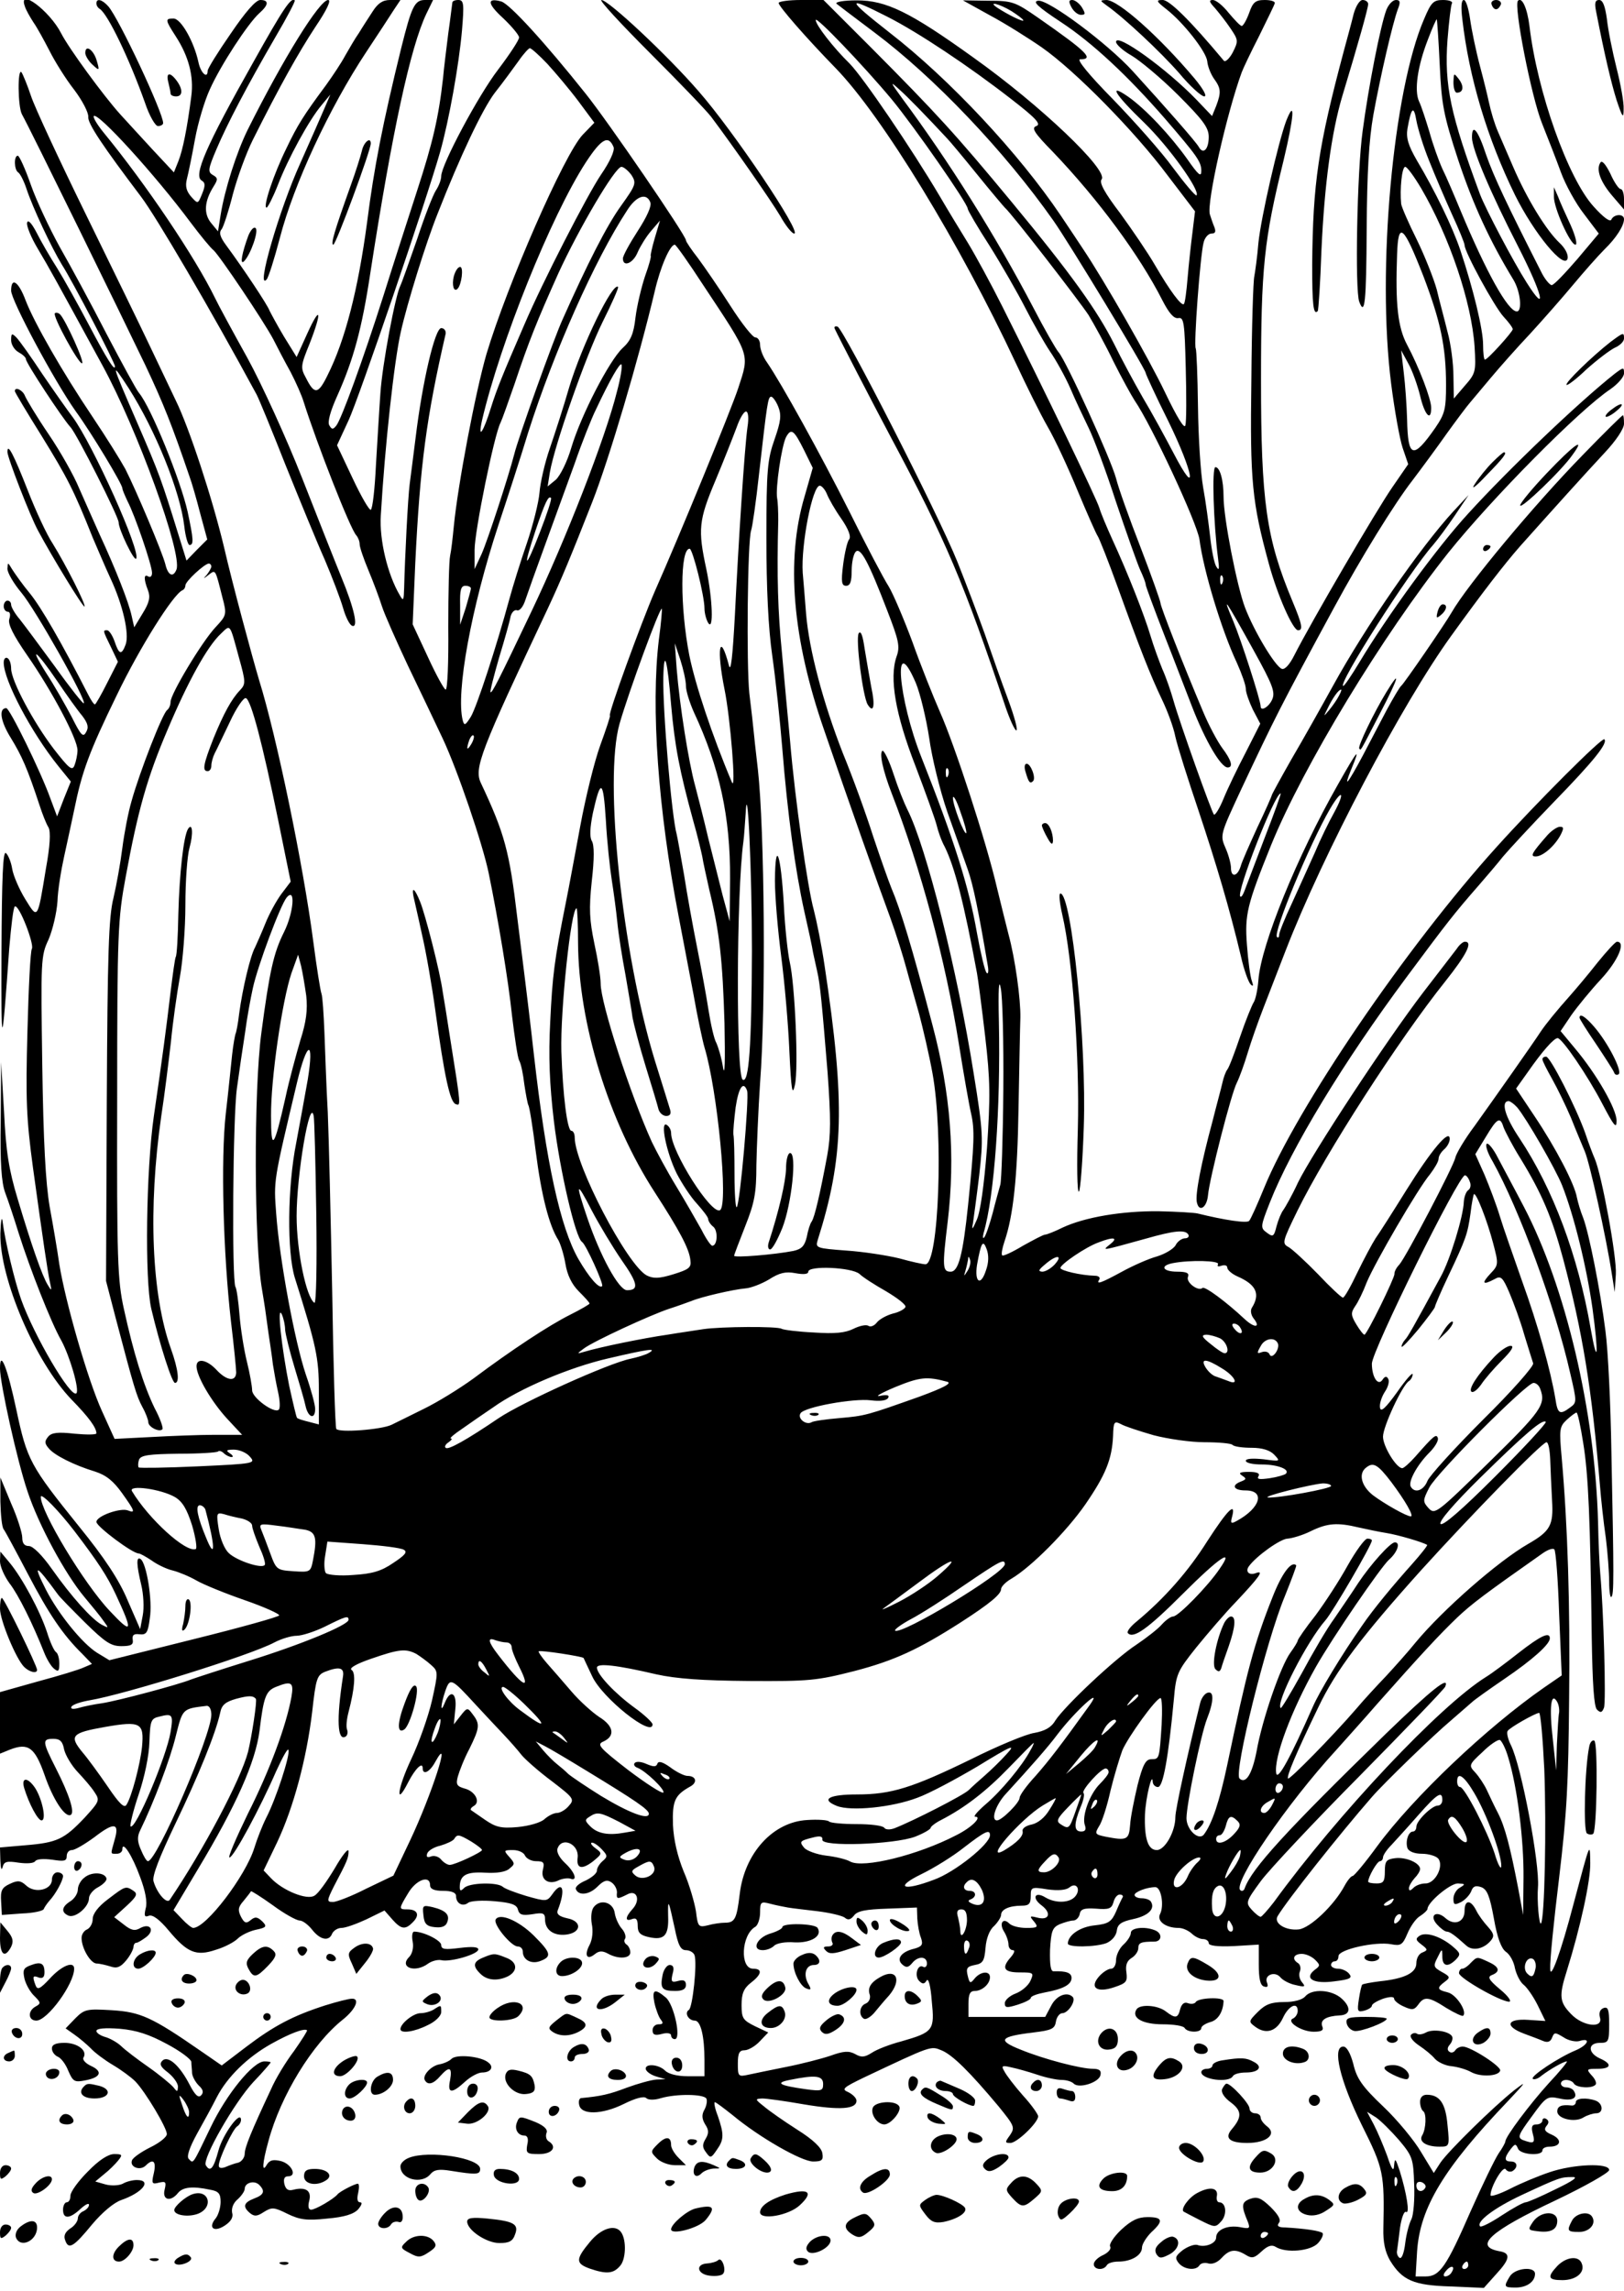 <svg xmlns="http://www.w3.org/2000/svg" width="584" height="824" version="1.0" viewBox="0 0 438 618"><path d="M6.7 1.7C7 2.7 8.1 4.6 9 6c1 1.4 2.9 4.9 4.4 7.8 1.4 2.8 4.4 7.6 6.6 10.4 2.2 2.9 3.9 6.2 3.8 7.3-.2 1.8 4 8 14.2 21.5 4.1 5.4 18.7 30.3 31.2 53.4.6 1.1 4.1 9.6 7.8 19 3.8 9.4 8.5 20.9 10.6 25.6 2 4.7 4.2 10.5 4.9 12.9.7 2.5 1.8 4.7 2.5 4.9 1.7.6.6-4.6-3-13.3-1.6-3.9-6.3-15.8-10.5-26.5s-10.9-25.4-14.8-32.5c-4-7.2-7.9-14.4-8.7-16.1-5.3-10.9-18.6-30.7-30.1-44.7-1.7-2.1-2.9-4.1-2.6-4.4 1.1-1.1 16.5 15.8 26.1 28.7 2.7 3.6 5.5 7 6.2 7.5 1.6 1.4 13.5 19.1 16.1 24 1.1 2.2 3.2 6.2 4.7 8.9 1.4 2.7 3 6.3 3.5 8 3.5 11.1 12.6 34.4 14.2 36 .5.6.9 1.6.9 2.4 0 .8 1.1 4 2.4 7.1 1.3 3.1 2.9 7.4 3.6 9.6.7 2.2 3.9 9.4 7 16 3.2 6.6 7.4 15.5 9.4 19.7 4 8.5 10.8 28.5 12.4 36.3 2.6 12.7 5.3 28.9 6.3 38.5.7 5.8 1.5 11.2 1.9 12 .5.8 1.1 3.7 1.4 6.4.4 2.7.9 5.3 1.1 5.7.3.4 1.2 6 2 12.5 1.5 11.8 3.6 20 6.1 23.9.6 1.1 1.5 4 1.9 6.4.5 3 1.7 5.5 3.6 7.4 1.6 1.6 2.9 3 2.9 3.3 0 .2-2.4 1.6-5.2 3-5.8 2.9-15.8 9.5-26.1 17.2-3.7 2.7-9.7 6.4-13.4 8.2-3.8 1.9-7.7 3.8-8.7 4.3-2.7 1.3-14.2 2.2-14.9 1.1-.3-.5-.8-17.1-1.1-36.9-.4-19.8-.9-41.6-1.2-48.5-.4-6.9-.7-16.6-.9-21.5-.2-5-.5-9.7-.8-10.5-.3-.8-1.3-7.1-2.2-14-2.7-20.7-9.9-55.4-14.6-70.5-1.9-6.4-7.2-26-9.5-36-3.1-13-9.4-32.2-13-39.5-1.2-2.5-4.3-9-6.9-14.5C37.9 88 30 71.8 23 57.5S9.4 29 8.4 26s-2.2-5.9-2.6-6.5c-1.1-1.3-1 9.2.1 11.3 2.2 3.9 28 56.6 33.3 67.7 4.9 10.4 7.2 16.2 11.9 30 .6 1.6 1.9 6.1 2.9 10l1.9 7-2.8 2.8-2.8 2.9-2.3-7.4c-4.4-14.2-5-16-11-29.8-7.1-16.4-7.3-17-2.3-9.3 7.2 11.3 13.9 27.8 15 37.2.3 2.8 1 5.1 1.4 5.1 1.2 0 1.1-1.5-.5-9-1.9-8.5-9.9-28.2-13.1-32-.7-.8-4.6-8-8.8-16-4.1-8-9.8-18.5-12.6-23.4-2.7-4.9-6.3-12.5-7.8-16.8C6.8 45.5 5.2 42 4.8 42c-1.1 0-1 3.8.1 4.5.5.3 1.5 2.2 2.2 4.3 1.7 5.2 6.8 16 9.6 20.6C19.6 75.9 31 97.8 31 98.8c0 1.5-2.2-2-7.1-11.3-2.9-5.5-6.7-12.3-8.5-15.2-1.8-2.8-4.3-7.1-5.5-9.5-1.4-2.7-2.4-3.7-2.6-2.7-.2.8 1.1 4 2.9 7 3.1 5.2 4.8 8.3 17.4 31.4 9.5 17.4 21.6 50.8 20 55.1-.9 2.3-2.3 1.6-3-1.4-.8-3.2-7.9-20-10.8-25.7-1.2-2.2-5.1-8.5-8.8-14C16.8 100.3 9.2 87 6.9 81 5 75.9 3 74.6 3 78.4c0 2.6 11.6 24.3 17.4 32.5 4.3 5.9 12.6 19.7 12.6 20.8 0 .4.7 2 1.4 3.5 2 3.8 6.6 17.3 6.6 19.3 0 .9-.4 1.3-1 1-1.2-.8-1.3.6-.1 3.7.7 1.8.4 3.3-1.4 6.2l-2.3 3.8-.7-3.1c-.8-3.7-4.3-12.6-8.7-22.1-1.6-3.6-4.1-9.2-5.5-12.4-1.3-3.2-5-9.8-8.2-14.5-3.2-4.7-6-9.4-6.4-10.4-.6-1.5-2.7-2.5-2.7-1.2 0 .3 3.3 5.8 7.3 12.2 6.9 11.2 8.6 14.5 13.7 27.3 1.3 3 3.4 8 4.8 11 3.4 7.3 5.1 15 4.1 17.8-1.1 3-1.8 2.8-3-.8-.6-1.7-1.5-3-2-3-1.2 0-1.2 0 1 4.5l1.9 4-2.9 5.7c-1.6 3.2-3.1 5.8-3.3 5.8-.3 0-1.1-1.2-1.9-2.8-7.1-13.9-12.6-23.4-15.6-27.1-2-2.4-4.1-5.4-4.8-6.5-1.2-2-1.2-2-1.3-.2 0 1.1 1.7 4 3.8 6.5 3.7 4.4 17.6 29 16.8 29.8-.2.2-3.7-4.2-7.7-9.8-4.1-5.6-8.4-11.4-9.6-12.9-1.3-1.5-2.3-3.3-2.3-3.9 0-.6-.4-1.1-1-1.1-.5 0-1 .7-1 1.5s.5 1.5 1.1 1.5c.6 0 .8.8.4 2-.4 1.3 1 4.2 4.8 9.7 6.7 9.6 13.7 22.8 13.6 25.7 0 1.1-.4 3-.8 4-.6 1.6-1.4 1-5.6-4.4C9 194.8 3 183.6 3 180.3c0-1.2-.4-2.5-1-2.8-.5-.3-1 .2-1 1.2 0 4.8 7.4 18.8 14.7 27.9l3.4 4.2-1.9 4.7-1.8 4.7-1.8-4.8C11 208.1 2.6 191 1.7 191c-2.1 0-1.6 3.5 1.2 8 3 4.9 4.5 8.3 7.7 18 .8 2.5 1.9 5.3 2.5 6.2.6 1.2.4 5-.7 11-2.3 14.1-2.2 13.8-5.6 8.3-1.6-2.6-3.2-6.3-3.5-8.1-.3-1.9-1.1-3.8-1.7-4.3-.8-.7-1.1 6.3-1.2 26.7-.1 27.3.1 27.2 2.1-1.1.5-5.9 1.1-11 1.5-11.2 1.1-.7 5.3 10.2 4.6 11.4-.4.6-.9 10.6-1.2 22.3-.5 18.3-.3 23.5 1.5 36.8 2.7 19.5 3.9 27.8 4.6 31 .5 2.2.4 2.3-.6.6-1.5-2.4-4.4-10.7-8.1-23.1-2.4-7.9-3.2-12.9-3.7-23.5l-.8-13.5-.1 15.7C0 313.6.4 319 1.4 321.7c.8 2.1 2.4 6.9 3.6 10.8 3.1 9.8 8.8 24.3 11.5 29 2.3 4.2 5 13.4 4.1 14.3-1.5 1.4-11.4-15.5-14.9-25.3-1.8-5.1-4.3-15.6-5-21-.2-1.7-.5-.2-.6 3.2-.2 12.2 9.4 34.6 19.2 44.8 4.7 4.8 6.7 7.6 6.7 9.1 0 .4-2.7.4-5.9.1-4.5-.5-6.2-.3-7.1.8-1 1.2-1 1.8.1 3.1 1.5 1.9 6.9 4.6 12.5 6.3 3.1 1 5 2.6 7.3 5.8 3.5 4.9 3.7 5.5 1.6 4.7-2-.8-8.5 1.5-8.5 3.1 0 1.2 9.7 8.5 11.4 8.5.4 0 2 .9 3.5 1.9 1.5 1.1 4 2.3 5.7 2.7 1.6.4 4.5 1.6 6.4 2.7 1.9 1.1 7.8 3.5 13 5.3 5.2 1.8 9.4 3.7 9.3 4.1-.1.4-10.5 3.3-23 6.4l-22.8 5.7-3.3-2c-4-2.5-10.4-10.4-13.8-17-3.7-7.3-2.8-7 3.1 1.1.5.8 3.9 4.2 7.4 7.7 5.4 5.3 7 6.4 9.8 6.4 2.7 0 3.3-.4 3.1-1.7-.2-1.3.3-1.7 1.8-1.5 1.9.2 2.3-.4 2.8-4.3.8-4.7-.9-15-2.5-16-1.2-.8-1.1 1.6.2 7 .6 2.5.8 6.1.4 8.2l-.7 3.7-3.4-7.8c-2.3-5.5-6.2-11.4-13.1-19.9-13.2-16.4-14-17.9-16.9-31.5C2 368.9 0 363.8 0 369.1c0 4 4.6 24.8 7.4 33.1 3 9.1 10.2 22.4 15.4 28.6 2 2.4 4.4 5.3 5.2 6.5 1.4 1.9 1.3 1.9-.6.9-2.7-1.5-8.1-7.5-13.4-15-2.6-3.7-5.1-6.2-6.2-6.2-1.2 0-1.8-.7-1.8-2.3 0-1.2-1.3-5.4-3-9.2l-2.9-7v6.5c.1 3.6.4 6.9.9 7.5.4.5 3.3 5.9 6.5 12 5.7 10.9 9.5 16.5 14.7 21.6l2.6 2.7-2.1.9c-1.2.6-6.8 2.3-12.4 3.8L0 456.4V473l2.7-1.1c4.9-1.9 6.7-.6 9.3 6.8 2.3 6.7 5.6 11.7 7.1 10.8 1.1-.7-.4-5.4-4-12.5-3.7-7.3-3.8-8-.7-8 1.8 0 2.5.7 2.9 2.9.4 1.6 2 4.3 3.7 6.1 1.6 1.7 3.7 4.1 4.5 5.4 1.5 2.2 1.3 2.5-2.7 6.9-5.5 5.8-7.4 6.7-15.9 7.4l-6.9.6.1 3.6c.1 2 .3 2.8.6 1.7.4-1.5 1.1-1.7 4.3-1.2 2.2.3 4.1.2 4.5-.4.4-.6 2.3-.7 4.6-.4 3.2.5 3.9.4 3.9-1 0-.9.6-1.6 1.4-1.6.8 0 3.5-1.6 6.1-3.5 5.3-4.1 6.8-3.9 5.4.8-1.1 4-1.2 3.7.6 3.7.8 0 1.5-.5 1.5-1.2 0-2.5 2.7 1.7 4.8 7.5 1.4 3.7 2 6.8 1.5 8.4-.5 2.1-.3 2.5.9 2 1-.3 2.8 1 5.3 4 5 6 7.4 7 12.7 5.2 2.4-.7 5-2.1 5.9-3 .9-.9 3.1-2 4.9-2.4 2.9-.6 3.1-.9 1.7-2.3-1.3-1.2-1.9-1.3-3.1-.3-1.2 1-1.7.8-2.6-.9-.9-1.8-.8-2.6.7-4.3 1-1.2 1.9-2.4 2-2.6.1-.1 2.7 1.5 5.9 3.8 3.1 2.3 6.4 4.1 7.2 4.1.8 0 2.3 1.1 3.4 2.5 2.2 2.8 4.6 3.2 5.4 1 .4-.8 1.5-1.5 2.5-1.5 1.1 0 4.1-1.1 6.7-2.3l4.9-2.4 2.1 2.4c2.4 2.7 3.5 2.9 5.6.7 1.9-1.9 1.2-3.4-1.5-3.4-2.4 0-2.4-.1.2-4.4 2.1-3.6 5.9-5 5.9-2.1 0 1 1.1 1.5 3.5 1.5s3.5.5 3.5 1.4c0 2 1.8 3 3.3 1.8.7-.5 3.8-.7 7.1-.4 4.5.4 6 .9 6.3 2.3.4 1.4 1.2 1.6 3.9 1.2 2.9-.5 3.4-.3 3.4 1.4 0 2.8 2.3 4.5 5.7 4.1 4.1-.5 4.4-3.6.3-4.4-2.2-.5-2.9-1.1-2.6-2.1 2.3-5.8 1.3-8.4-1.5-4.3-1.4 1.9-1.6 1.9-6.9.4-3-.9-5.9-2-6.4-2.5-1.5-1.3-9-1.1-10.4.3-.9.9-1.2.9-1.2-.2 0-3.2 1.7-4.2 6.8-3.9 3.1.2 5.7-.2 6.6-1.1 1.5-1.2 1.5-1.4 0-3.1-1.6-1.8-1.6-1.9 1-1.9 1.5 0 2.9.7 3.2 1.5.4.8 1.7 1.5 3 1.5 2.1 0 2.3.4 1.8 2.4-.6 2.7 1.7 4.1 4.4 2.7.9-.4 2.3-.6 3-.4 2.1.8 1.3-1.7-1.4-4.2-1.6-1.5-2.4-3.1-2-4 1.2-3.2 5.8-1.1 5.4 2.5-.4 3 1.1 3.4 4.2 1 2.4-2 2.5-2.1.6-3.5-1.1-.8-1.5-1.5-.9-1.5.5 0 1.7.8 2.7 1.9 1.5 1.6 1.5 1.9.1 3.1-.8.7-1.5 1.8-1.5 2.5 0 .8-1.4 1.9-3 2.7-1.7.7-2.9 1.7-2.7 2.3.7 1.9 3.6 1.6 5.8-.6 1.7-1.7 2.6-2 3.8-1.2.9.6 1.5 1.8 1.5 2.7-.2 1.9.1 1.9 2.7.6 2.6-1.5 3.8 1.4 1.5 3.9-2 2.2-2.1 3.5-.1 2.7 1.1-.4 1.5.1 1.5 1.9 0 1.8.7 2.5 3.1 3 4.1.9 5.3-.5 5.1-5.7-.1-5 .1-4.4 1.8 3.4.9 4.5 1.6 5.8 3 5.8 1 0 2 .6 2.3 1.3.8 2.1-.5 14.2-1.5 14.8-1.3.8-.1 2.9 1.6 2.9 1.6 0 2.6 4.3 2.6 10.6v4.4h-4.6c-2.7 0-5.1-.6-6-1.5-1.8-1.8-5.7-2-5.2-.3.3.7 1.5 1.5 2.9 1.9l2.4.7-2.5.1c-1.4.1-5 1.1-8 2.2-4.7 1.8-7 2.3-12.3 2.8-.5.1-.7.9-.5 1.8.5 2.8 6.1 2.7 12-.2 3.2-1.6 5.5-2.2 6.1-1.6.5.5 2.1.6 4 0 4.2-1.2 11.4-1.1 12.2.1.3.5.1 1.9-.5 3-.8 1.4-.7 2.5.2 4 1 1.5 1 2.4.1 3.9s-.9 2.3.1 3.6c1.2 1.7 1.4 1.6 2.9-.6 2-2.8 2-4.2.3-9.2-.8-2-1.1-3.7-.8-3.7.3 0 2.4 1.6 4.8 3.5 7.2 6 18.6 12.5 21.7 12.5 2.4 0 2.8-.4 2.5-2.2-.2-1.5-2.5-3.7-6.8-6.4-3.6-2.3-7.6-5.1-9-6.3-2.4-1.9-2.4-2-.4-2.1 1.1 0 6.2.7 11.3 1.6 9.6 1.6 14.1 1.3 14.1-1 0-.7-1-1.7-2.2-2.3-1.9-.8-1.5-1.2 4.3-4 18.2-8.6 17.9-8.5 20.8-7.3 3 1.2 7.7 5.9 15.4 15.1 4.3 5.3 4.5 5.7 3.1 7.8-1.4 1.9-1.4 2.1.1 2.1 1.8 0 7.5-5.5 7.5-7.2 0-.5-1.8-3.1-4.1-5.6-2.3-2.6-4.5-5.5-5-6.5-.9-1.5-.7-1.7 1.8-1.1 1.5.3 4.7 1.2 7.1 2 2.3.8 5.3 1.4 6.5 1.4 1.3 0 2.7.4 3.3 1 1.4 1.4 6.8-.3 7.2-2.3.3-1.2-.3-1.7-2-1.7-3.3 0-13.3-2.6-19.6-5.2-6.3-2.5-5.6-3.5 3.5-4.6 5-.6 5.8-1 6.1-3 .2-1.2 1-2.2 1.7-2.2 1.6 0 3.8-3.4 2.8-4.4-1.5-1.5-4.4-.4-5.8 2.4l-1.6 3h-20.7v-3.5c0-2.6.4-3.5 1.7-3.5 2 0 4.1-1.9 4.1-3.7 0-1.8-2.5-1.6-4.1.3-1.2 1.5-1.4 1.4-1.9-.7-.5-2-.2-2.5 1.9-2.9 2.2-.4 2.6-1.1 2.9-4.6.2-2.6 1.1-4.9 2.3-5.9 1-1 1.9-2.4 1.9-3 0-1.5 2.2-2.5 5.6-2.5 1.9 0 2.4-.5 2.4-2.6 0-2.4.2-2.5 4.5-1.8 2.9.4 5 .2 5.9-.5 1.9-1.6 3.2.5 1.6 2.4-1.5 1.8-5.3 1.9-8 .3-2.9-1.8-3.8.1-1.1 2.1 2.8 2.1 2.1 4.2-1.2 3.3-2-.5-2.1-.4-.8 1.1 1.2 1.5 1 1.7-2.1 1.7-1.9 0-3.9-.5-4.6-1.2-1.7-1.7-2.8 0-1.4 2.2.7 1.1 1.2 2.7 1.2 3.5 0 .8.5 1.5 1.2 1.5.6 0 .4.7-.5 1.8-2.7 3-2 4.2 2.3 4.2 3.8 0 3.9.1 2.9 2.3-.6 1.3-2.4 2.8-4 3.4-1.6.6-2.9 1.8-2.9 2.6 0 1.3.6 1.3 3.5.4 1.9-.6 3.5-1.4 3.5-1.8 0-.5 1.7-1.1 3.8-1.5 4.9-.9 7.2-2.1 7.2-3.9 0-1.4-1.4-1.9-4.8-1.8-.8.1-1.1-1.6-1-5.8.3-5 .6-6 2.6-6.9 1.3-.5 2.9-1 3.7-1 .7 0 1.5-.8 1.7-1.7.2-1.4 1.2-1.7 4.4-1.5 3.5.3 4.2 0 4.7-1.7.3-1.2 1-2.1 1.7-2.1.6 0 1 .3.8.7-.3.5-1.1 2.2-1.8 3.9-1.2 2.7-2 3.3-5.7 3.7-4 .4-7.2 2.6-7.3 4.9 0 1.1 7.4 1 10.4-.1 1.4-.6 2.6-1.9 2.8-3.3.2-1.8 1.2-2.5 4.5-3.2 4.1-.9 5.9-2.8 4.7-4.7-.3-.5-1.4-.9-2.5-.9-1 0-1.9-.4-1.9-.9 0-.8 3.3-2.1 5.6-2.1 1.6 0 2.4 5 1.3 7.2-1 1.9 1.4 3.8 5 3.8 1.1 0 2.6.7 3.5 1.5.8.8 2.2 1.5 3 1.5.9 0 1.6.5 1.6 1.1 0 .7 2.3 1 6.8.8l6.7-.4v5.4c0 3.8.4 5.6 1.4 5.9 1 .3 1.2 0 .8-1.1-.8-2 2.2-3.2 3.7-1.3.6.7 2.4 1.7 4 2 2.5.6 2.8.5 1.8-.7-.7-.8-1-2.1-.6-3 .3-.8.1-1.8-.5-2.2-1.8-1.1-1.2-2.5 1-2.5 1.1 0 2.7.7 3.6 1.6 1.4 1.4 1.4 1.6-.1 2.7-3 2.3-.4 3.9 5.3 3.1 4.2-.5 4.9-.9 4-2-.6-.8-2-1.4-3-1.4-1.1 0-1.9-.5-1.9-1 0-.6.5-1 1-1 .6 0 1-.6 1-1.4 0-1.8 10-4 14.2-3.2 2.6.5 3.1.2 4.4-2.9.8-1.9 2.3-4.1 3.4-4.7 1.1-.7 2-1.6 2-1.9 0-1.8 6.1-6.9 8.2-6.9 2 .1 2.1.2.6 1.1-1 .5-1.8 1.9-1.8 3 0 1.7.3 1.8 2.1.9 1.1-.6 2.3-1.9 2.7-2.9.5-1.4 1.2-1.6 2.7-1.1 1.6.6 2.3 2.4 3.4 8.4.9 5.2 2 8.1 3.2 9 1.1.7 2.2 2.7 2.5 4.5.4 1.7 1.4 3.7 2.3 4.4.9.7 2.6 3.1 3.8 5.5l2.1 4.3-4.6-.3c-5.8-.4-6.5 1.7-1.2 3.7 1.9.7 4.3 1.6 5.2 2 1.2.5 2 .2 2.4-.9.6-1.5.8-1.5 3.1-.1 1.3.9 3.3 1.3 4.3 1 3.2-1 2.3 1.1-1 2.5-4.6 1.9-12.3 7-11.6 7.7.3.3 1.4 0 2.3-.8 2.2-1.7 6-3.9 6.9-3.9.3 0-1.9 2.7-4.9 5.9-5 5.5-11.7 14.4-11.7 15.7 0 .3-.8 1.8-1.8 3.2-1 1.5-4.4 8.5-7.6 15.7-6.5 14.9-8.3 17.5-12.1 17.5h-2.7l.4-6.8c.8-11.8 7.2-22.4 24.6-40.6 4.8-5.1 5.1-5.5 1.7-2.9-5.7 4.5-17.8 16.4-20 19.6l-1.8 2.8-3.4-5.6c-1.8-3.1-6.4-8.7-10.2-12.3-5.7-5.4-7.2-7.6-8.1-11.5-.8-3-1.8-4.7-2.7-4.7-3.1 0-.9 9.2 5 21.2 5.9 11.8 6.1 13 5.8 27.8-.1 3.9.5 6.4 1.8 8.7 3.3 5.4 6.4 6.7 16.3 7l9 .4 3.4-3.8c3.7-4 3.9-5.6.8-6.1-7-1.3-2.7-5.3 15.1-13.7 8-3.8 14.5-7.5 14.5-8.2 0-2-9.7-1.6-16.1.6-3 1-7.8 3-10.7 4.5-2.8 1.4-5.2 2.2-5.2 1.7 0-2.3 3.4-8.1 4.1-7 .4.6 1.2.8 1.8.5 1.6-1 1.4-2.6-.4-2.6-1.8 0-1.9-.9-.1-3.3 1.2-1.5 1.4-1.6 2-.2.6 1.7 6.6 2.1 6.6.5 0-.6.9-1 1.9-1 3.1 0 3.5-1.9.7-3.2-1.9-.8-2.3-1.4-1.5-2.4.7-.8.7-1.4-.1-1.9-.5-.3-1-.1-1 .4 0 .6-.7 1.1-1.6 1.1-1.2 0-1.5.6-1 2.5.7 2.6.3 2.8-2.7 1.7-1.5-.7-1.2-1.4 2.4-6.3 3.9-5.4 4.2-5.6 7.5-4.9 3.4.8 5.1-.1 3.9-2-.3-.6-1.3-1-2.1-1s-1.4-.5-1.4-1c0-.6.6-1 1.4-1 .8 0 1.8.4 2.1 1 .7 1.1 4.8 1.4 5.8.3.4-.3 0-1.5-1-2.5-1.5-1.7-1.4-1.8 1.5-1.8 3.8 0 4.1-1.3.7-2.8-3.3-1.5-3.3-4.2 0-4.2 2.3 0 2.5-.3 2.5-5 0-4-.3-4.8-1.5-4.4-1 .4-1.3 1.3-1 2.5 1 3.1-4.6 2.5-7.8-.9-3.1-3.2-3.3-4.8-1.1-11.7 3.6-11.5 6.4-24.3 6.3-29-.1-5.7.1-6.2-4.5 11-3.4 13-6.3 20.9-6.3 17.5-.1-2.2.9-12.2 2.4-24.5 2.1-17.6 2.5-25.2 2.7-48.5.3-25.2-.4-46.6-2-64.8-.7-7.6-.6-8.4 1.3-10.2 1.2-1.1 2.4-2 2.7-2 .3 0 1.1 3.7 1.8 8.2 1.4 8.5 1.9 20.7 2.3 52.5.2 12.4.6 18.6 1.4 19.4 1 1 1.4.8 1.9-.5.6-1.6-.1-26.3-1-36.1-.2-2.2-.5-8.5-.6-14-.8-29.9-8.8-63.6-20-85-2.6-5-5.8-10.9-7-13.2-1.2-2.4-2.6-4.1-3-3.8-.5.3.2 2.5 1.6 4.8 7.2 13 16.8 39 20.9 57.1 1.8 7.7 1.8 7.9 0 9.2-2.8 2.1-3.4 1.8-4-2.3-1.3-7.8-4.8-20.2-9-31.8-2.3-6.6-5.1-14.5-6-17.5-.9-3-2.8-8-4.1-11.1l-2.5-5.6 2.8-4.6c3.1-5.2 3.9-5.6 4.8-2.7.4 1.1 2.4 5 4.6 8.5 5.8 9.5 8.5 15.9 11.5 27.1 5.2 19.6 7.7 34.7 9.9 60.9.3 3.8 1 10.3 1.6 14.3.5 4 .9 9.4.9 11.9 0 2.6.3 4.4.6 4 .7-.6.7-5 0-39.2-.2-12.7-.9-27.3-1.6-32.5-1.4-11.1-4.4-26.2-6-30.5-.7-1.7-1.4-4.1-1.7-5.5-.6-3.6-5.7-13.4-11.4-21.9l-5-7.5 3.2-4.5c3.9-5.6 7-9.1 8-9.1 1.2 0 8.1 10.1 12.1 17.8 3.1 5.9 3.8 6.8 3.8 4.5 0-3.2-5.4-12.6-11.2-19.5l-3.9-4.7 2.9-4.3c1.7-2.4 5.3-6.8 8.1-9.8 4.5-4.9 6.7-10 4.2-10-.4 0-2.8 2.6-5.3 5.7-2.5 3.2-5.9 7.2-7.4 8.9-3.4 3.8-6.5 7.6-7.9 9.7-1.6 2.5-12.5 18-17.8 25.4-2.7 3.6-5 7.5-5.2 8.6-.5 2.3-13.2 26.6-15.1 28.8-.8.8-1.4 2-1.3 2.5 0 1.2-7.4 16.3-8.1 16.4-.3 0-1.3-1.3-2.2-2.8-1.5-2.5-1.5-3.1-.3-4.9.8-1.1 2.2-4 3.1-6.4 2.2-5.3 13.8-25.3 17.1-29.2 1.2-1.6 2.3-3.4 2.3-4.2 0-.7.7-1.8 1.5-2.5s1.5-1.9 1.5-2.8c0-2.9-4.9 2.9-11.7 13.8-3.6 5.8-7.3 11.6-8.3 13-.9 1.4-3.1 5.5-4.9 9.2-1.8 3.8-3.5 6.8-3.9 6.8-.4 0-3.4-2.8-6.7-6.3-3.3-3.4-6.9-6.7-7.9-7.3-1.9-1-1.8-1.4 2.4-10 7.6-15.4 27.1-45.8 39.8-61.7 5.8-7.3 7.5-10.7 5.3-10.7-.5 0-1.5.8-2.2 1.9-.8 1-4.8 6.3-9 11.7-10.1 13.2-29.9 43.4-33.8 51.3-1.6 3.5-3.5 6.8-4 7.5-.5.6-1.3 2.5-1.8 4.3-.7 2.9-1 3-2.6 1.8-1.8-1.3-1.8-1.6.8-8.2 5.8-14.7 19.8-37.8 36.9-60.8 11-14.8 12.7-17 19.6-24.9 2-2.3 4.9-5.7 6.4-7.6 1.6-1.9 7.7-8.5 13.6-14.6 11-11.3 14.7-16 13.7-17-.6-.6-18.3 17.1-29.1 29.1-24.4 27-53.9 70.4-62.7 92-1.8 4.4-3.6 8.4-4 8.8-.6.7-6.6-.2-13.9-2-.8-.2-5.5-.5-10.5-.6-9.9-.1-19.9 1.6-25.9 4.4-2.2 1.1-4.3 1.9-4.7 1.9-.5 0-3.1 1.4-6 3-2.8 1.7-5.4 2.9-5.6 2.6-.3-.3 0-1.9.6-3.7 2.4-7 3.5-17.2 3.8-35.9.2-10.7.4-21.8.5-24.5.1-5-1.4-15.9-3.2-22.5-.5-1.9-1.9-7.6-3.1-12.5C266 227 257.5 201 253.5 192c-1.8-4.1-5.2-12.6-7.4-18.8-2.3-6.2-5.2-13-6.4-15-1.3-2-6.1-11.1-10.6-20.2-8-15.9-18.3-34.5-22.2-40.2-1.1-1.5-1.9-3.6-1.9-4.8 0-1.1-.6-2-1.3-2-.7 0-3.7-3.8-6.7-8.5s-7-10.5-8.7-12.8c-1.8-2.3-3.3-4.5-3.3-4.9 0-1.3-21-32-27.1-39.6-11-13.8-20.4-24.1-22.7-24.8-4-1.1-3.8.6.6 4.6 2.3 2.2 4.2 4.5 4.2 5.1 0 .7-2.5 4.5-5.6 8.6-5.4 7-15.4 25.8-15.4 28.8 0 .9-.6 2.6-1.4 3.8-.8 1.2-3.1 7.1-5.1 13.2-2.1 6-4.1 11.7-4.5 12.5-1.4 2.7-4.9 21.4-5.4 29-.3 4.1-.8 12.8-1.2 19.3-.3 6.4-.9 11.9-1.4 12.2-.4.2-2.6-3.6-4.9-8.5l-4.2-8.9 3.1-6.7c2.8-6 20.9-59.1 24.7-72.4 2.4-8.5 5.1-23.6 5.9-32.8.6-7.2.5-8.2-1-8.2-.9 0-1.6.3-1.6.7-.1.5-.5 4.2-1.1 8.3-.5 4.1-1.2 9.5-1.4 12-1.2 10.7-2.8 17.5-6.9 30.1-2.4 7.4-6.5 20.1-9.1 28.4-5.7 17.9-11.4 33.5-12.8 35.3-.9 1.1-1.2 1.1-1.9-.1-.5-.9.3-3.8 2.1-7.8 4.4-9.8 6.7-18.1 9-33.4 5.9-38.1 10.8-60.8 15.1-69.8l1.8-3.7h-2.2c-2.8 0-3.6 1.8-6.4 13-5 20.4-7.3 32.1-9.2 47-2.4 18-5.9 31.8-10.7 41.3-2.5 5.1-3.5 5.2-5.8.6-1.5-2.7-1.4-3.3 1-9.2 3.4-8.7 3-10.7-.6-2.8L80 96.3l-3.4-5.5c-1.8-3-3.5-6.2-3.9-7-.5-1.5-7.1-11.4-11.6-17.5-1.8-2.4-2.1-3.6-1.3-4.5.5-.7 1.9-5 3-9.4 1.2-4.5 3.6-11.1 5.4-14.7 7.2-14.4 12.3-23.5 16.9-30.5C88.2 2.6 89.4 0 88.5 0c-2.3 0-12 15.6-21.7 35-3 6.1-6.2 16.1-7.3 23l-.7 4.4-1.9-2.3c-2-2.5-1.8-5.8.7-9.8 1.2-1.9 1.2-2.3-.2-3.1-1.4-.8-1.3-1.6 1-7 2.9-6.8 8.1-16.8 16-30.4 3-5.1 5.3-9.5 5.1-9.7-1-.9-3.1 2.2-11.2 16.7-12.8 22.7-16.2 30.6-13.9 31.9 1 .6 1 1.4.1 3.6-1.1 2.7-1.1 2.8-2.9.8-1.3-1.5-1.7-2.8-1.2-4.8.4-1.5 1.4-6.4 2.2-10.8.8-4.4 2.6-10.4 4-13.4 2.9-6.5 10.3-17.8 13.3-20.5 2.6-2.3 2.7-3.6.3-3.6-1.2 0-4 3.2-8 9.1-3.4 4.9-6.2 9.4-6.2 10 0 2.3-1.9.6-2.5-2.4C52.3 11.2 48.8 5 46.8 5c-2.3 0-2.3.3.6 4.8 3.5 5.4 4.9 10.8 4.2 16.1-1.1 8.6-2.3 14.6-3.5 17.6l-1.2 3-5.7-6.1c-3.1-3.4-7.1-7.7-8.8-9.6-4.5-5-13.8-17.7-15.9-21.8C13.4 2.9 4.8-3.5 6.7 1.7zm140.9 15.5c2.2 2.4 6 6.9 8.4 10.1l4.3 5.8-3.1 3.2c-5 5.2-20.4 40.5-26 59.2-3 10.4-7.7 35.2-8.8 46.4-.3 3.1-.7 6.7-1 8-.3 1.3-.5 9.9-.5 19.2.1 9.3-.2 16.9-.7 16.9-.4 0-2.6-4-4.8-8.8l-4.1-8.8.7-16.5c1.3-26.6 3-39.3 8.2-61.9.1-.8-.4-1.5-1.2-1.5-1.7 0-5.1 14.6-6.9 29.5-.6 4.7-1.3 10.3-1.6 12.5-.5 3.9-1.3 20-1.5 28-.1 3.5-.2 3.8-1.2 2-3.3-5.6-5.5-14.9-5.1-21.4 1.1-18.8 3.6-41.6 5.4-49.6 1.7-7.6 6.7-23.8 9.9-31.8 6.1-15.6 12.1-28.2 15.4-32.6 2.3-2.9 5.2-6.9 6.5-8.7 1.3-1.9 2.7-3.4 3-3.4.4 0 2.5 1.9 4.7 4.2zm17.9 22.5c.3 1-1 3.9-3.4 7.4-3.6 5.3-15.7 28.8-20.7 40.5-5.9 13.6-7.4 17.3-9 22.4-2 6.5-3.6 8.9-2.4 3.4 4.9-21 18.6-55.1 28-69.6 4.2-6.4 6.1-7.5 7.5-4.1zm4.8 7.5c1.4 2.2 1.2 2.7-2.8 8.3-3.9 5.4-9.1 15.7-15.7 30.5-2.4 5.2-12.1 32.3-13.1 36.5-1.6 6.2-7.2 23.3-8.8 26.9l-1.9 4.1v-5.2c0-5 5.3-31.1 7-34.3.4-.8 2.1-5.6 3.8-10.5 3.8-11.4 6.1-17.1 11.8-29.8 5.5-12 15.3-28.7 17-28.7.6 0 1.8 1 2.7 2.2zm5.1 7.4c.4 1-1 4-3.4 7.7-2.2 3.4-4 6.7-4 7.4 0 2.5 2.8 1.3 4-1.7.7-1.6 2.3-4.2 3.6-5.7l2.4-2.8-1.4 4.7c-.8 2.7-1.2 4.8-1.1 4.8.2 0-.4 2.4-1.5 5.4-1 3-2.2 8-2.6 11.2-.5 4.5-1.3 6.3-3.5 8.3-3.6 3.4-11.2 18.1-13.8 26.8-1.1 3.8-3 7.6-4.2 8.7l-2.2 1.8.6-3.8c1.3-7.5 9.7-31.4 14.2-40.5 2.5-5 4.4-9.3 4.2-9.5-1.4-1.5-9.8 15.8-13.2 27.1-1.4 4.9-3.8 12.3-5.2 16.4-1.4 4-2.6 9.4-2.8 12-.2 2.5-1.7 8.6-3.4 13.6-1.7 4.9-3.8 11.7-4.7 15-3.5 12.9-8.8 29.1-10.4 31.8-1.5 2.4-1.8 2.5-2.2 1-1.9-7.5 2.3-30.4 9.6-52.6 2.4-7.2 6.1-18.6 8.1-25.2 6.9-21.6 17.9-46.4 26.6-59.7 2.5-4 5.3-4.9 6.3-2.2zm14.2 22.2c12.9 19.5 12.6 18.4 9.5 27.9-1.9 5.8-15.8 39.7-22.5 54.8-3.6 8.3-12.8 33.5-12.1 33.5.2 0-1 3.6-2.6 8s-4 14.2-5.4 21.8c-1.4 7.5-3.1 16.8-3.9 20.7-3.1 15.5-3.6 19.6-4.2 32-.5 9.5-.2 16.8 1 27 1.6 13.2 5.8 31.4 7.6 32.5 1 .6 5.9 11.4 5.4 11.9-.8.8-3.5-2.3-6.4-7.3-4.9-8.6-8.7-26-12-55.1-1.1-9.9-2.3-19.4-2.5-21.1-.2-1.7-1.1-8.9-2-16-2.1-17.8-3.4-22.6-9.8-36.2-1.9-4-.2-8.4 18.1-47.2 3.6-7.7 6.2-14 11.9-28.5 4.6-11.7 12.6-38.8 16.9-57C178.1 72 180.7 66 182 66c.3 0 3.7 4.8 7.6 10.8zm-23.2 28.8c-3.1 12.5-13.7 39.7-23.1 59.4-8.9 18.7-10.6 22-11 21.7-.2-.2.9-4.4 2.3-9.3 1.5-4.9 2.9-9.9 3.1-11.1.3-1.2 1.1-1.9 1.7-1.7.7.3 1.7-.9 2.3-2.8.6-1.8 3-8.5 5.3-14.8 2.3-6.3 5.9-16.2 8-22 2-5.8 4.6-12.3 5.7-14.5 3.9-8.3 6.5-12.7 6.9-12.2.3.3-.2 3.6-1.2 7.3zm43.5 4.1c.9 2.3.7 3.9-1 8.8-1.9 5.4-2.2 8.1-2.2 26.5 0 13.6.5 24.4 1.6 32 .9 6.3 2.1 17.6 2.7 25 1.4 17.6 3.5 32.8 5.9 43.7 1.1 4.8 2.2 9.9 2.4 11.3.3 1.4.8 3.6 1.1 5 .8 3.4 1.3 8.9 2.8 27.2.9 12.5.9 17-.1 22.5-1.9 10.2-3.4 16.7-4.2 17.8-.4.5-1 2.4-1.3 4.1-.6 2.5-1.4 3.3-3.6 3.8-5.1 1-16 1.9-16 1.3 0-.3 1.4-3.9 3-8 2.5-6.3 3-8.9 3-16.4.1-4.8.5-14.9 1-22.3 1.6-20.7 1.2-68.5-.6-84.5-.3-2.8-.8-6.8-1-9-.2-2.2-.8-7.4-1.3-11.5-.8-7.6-.5-41.3.5-44 .3-.8 1.3-7.6 2.1-15 2.2-19.3 2.4-21 3.3-21 .4 0 1.3 1.2 1.9 2.7zm-8.3 5.5c-.8 5.7-2.4 30.5-3.4 50.8-.6 11.1-1.1 15.5-1.6 13.5-2.5-9.5-3.4-4.5-1.2 6.4 1.6 7.8 3.2 27.9 2 25.1-5.4-12.8-9.9-26.4-11.5-34.3-2.5-12.9-2.5-28.7.1-28.7.8 0 4 12.7 4 16.1 0 1.3.5 3.1 1 3.9 1.5 2.4 1.2-6.4-.5-14.5-2.3-10.7-2.1-13.1 2.5-24 2.3-5.5 4.8-11.9 5.7-14.3.8-2.3 1.9-4.2 2.5-4.2.6 0 .8 1.7.4 4.2zm15.3 6.3 2.3 4.7-2.2 7.7c-5.1 17.1-3.3 38.4 5.3 63.1 6.4 18.7 14.6 41.9 17.8 50.5 1.6 4.4 3.5 10.5 4.3 13.5.8 3 2.4 8.6 3.5 12.5 1 3.8 2.7 11 3.6 16 3 16.4 1.7 51.5-1.9 51.5-.7 0-3.9-.7-7.1-1.6-3.3-.8-9.7-1.8-14.3-2.1-7.9-.6-8.3-.7-7.7-2.7 7.1-22.4 7.5-37 1.9-74.1-.8-5.5-2.2-12.3-2.9-15-1.7-6.1-5.1-30-6.4-45.5-.6-6.3-1.6-17.1-2.2-23.9-1.1-10.9-1.4-20.7-1-35.7 0-2.3-.1-5-.3-6-.5-2.7 1.2-14.1 2.4-16.5 1.4-2.5 2.1-2 4.9 3.6zm6.1 11.7c.5 1.3 2.2 4.3 3.9 6.7 2 2.9 2.7 4.9 2.1 5.6-.5.6-1.2 3.7-1.6 6.8-.6 4.7-.4 5.7.8 5.7 1.1 0 1.5-1.1 1.5-4.1 0-2.2.5-4.5 1.1-5.1 1.3-1.3 3.5 2.9 8.5 15.9 3.1 8 3.5 9.7 2.5 12.4-2 5.8-.3 15.6 5.1 29.5 2.7 7.1 5.3 14.3 5.7 15.9.4 1.7 1.3 4.3 2.2 5.9 2.7 5.5 5.2 15.2 8.7 34.1.3 1.6 1.3 9.3 2.2 17 1.4 12 1.4 16.3.5 30.1-.8 10.2-1.8 17.4-2.8 19.5-1.1 2.6-1.4 2.8-1 .9.2-1.4 1-7.2 1.7-13 1.1-9.9 1.1-11.5-1.5-27.5-4.4-27.8-12.8-61.2-17.9-71.2-.8-1.6-2.5-5.8-3.7-9.5-1.2-3.7-2.6-6.5-3-6.3-.9.6.1 5.3 2.5 11.5 7.9 20.4 14.5 45 18.1 67.5 1.3 8.2 2.8 16.7 3.3 18.8 1 4.4.9 8-.8 24.7-1.4 13.5-2.6 18-4.7 18-2.2 0-2.3-1.2-.8-13.5 2.1-17.8.8-34.5-4.1-53-5.6-21.3-8.6-31.1-11.1-37-.7-1.7-2.9-7.9-4.9-13.9-1.9-6-5.6-16.2-8.2-22.5-5.3-13.6-9.1-27.8-9.9-37.6-.3-3.9-.7-8.8-.9-11-.5-7.5 2.6-23.5 4.6-23.5.5 0 1.4 1 1.9 2.2zm-77.4 10.4c-4 10.3-4.7 10.1-1.2-.4 2.6-7.7 3.5-9.6 4.2-8.9.3.2-1.1 4.4-3 9.3zM57 152.8c0 .4-.6 1.4-1.2 2.2-1.1 1.2-1 1.2.4.1 2-1.5 1.8-1.8 3.8 6.1 1.2 4.5 1.1 4.8-1.8 7.9C54.5 173 46 187.2 46 189.3c0 .9-.4 1.8-.9 2.2-1.2.7-7.5 16.9-9.6 24.5-.9 3-2 8.8-2.5 12.7-.5 4-1.6 10.1-2.4 13.5-1.3 5.2-1.6 14.8-1.8 54.8l-.2 48.5 2.6 10c4.9 18.6 5.6 21 7.2 24 .9 1.6 1.6 3.5 1.6 4.1 0 1.3 3 2.8 3.8 1.9.3-.3-.6-2.9-2.1-5.7-3-6.2-5.7-14.9-8.3-26.8-1.7-7.7-1.9-13.2-1.8-56.5 0-45.2.2-48.7 2.3-60 3.3-18 5.8-26.8 11.3-39.7 5.4-12.8 10.7-22.5 14.4-25.9 2.6-2.5 2.3-2.9 4.8 6.3 1.9 6.8 1.9 7.3.3 9-2.3 2.4-4.4 6.3-7.1 12.9-2.8 7.1-3.1 8.9-1.6 8.9.6 0 1-.7 1-1.5s.4-2.3.9-3.3c.5-.9 2.3-4.8 4.1-8.5 1.7-3.7 3.7-6.6 4.3-6.4 1.4.4 4.5 12.3 8.7 32.8l3.4 16.7-2.5 3.3c-1.4 1.9-3.3 5.4-4.3 7.9s-2.3 5.4-2.8 6.5c-1.3 2.3-3.4 11.2-4.3 17.9-.3 2.7-.8 5.2-1 5.5-.1.3-.6 2.8-.9 5.6-.3 2.7-1 9.9-1.7 15.8-1.4 12.4-.7 37.8 1.4 56.2.8 6.6 1.4 12.8 1.4 13.7-.1 2.6-2.6 2.2-5.3-.7-2.6-2.8-5.4-3.3-5.4-1 0 2.7 4 9.5 8.2 14.1l4.1 4.4h-7.4c-4.1 0-11.8.3-17.2.6l-9.8.5-3.4-7.5C23.7 372.3 17.6 351 16 341c-.5-3.6-1.7-10.6-2.6-15.5-1.1-6.4-1.7-17.6-2-38.2-.4-28.2-.4-29.5 1.7-33.9 1.1-2.6 2.2-7.2 2.4-10.3.1-3.1 1-8.5 1.8-12.1.8-3.6 2-9.2 2.7-12.5 2.1-10.4 4-15.6 11.5-31 6.2-12.9 15.2-27.2 17.7-28.3.5-.2.8-.8.8-1.3 0-1.1 5.1-5.8 6.3-5.9.4 0 .7.4.7.8zm70 5.9c0 .5-.7 2.8-1.4 5.3l-1.5 4.5v-5.3c-.1-4 .2-5.2 1.4-5.2.8 0 1.5.3 1.5.7zm50.7 13.8c-2.2 18.3-.2 46 5.3 74.5 1 5.2 2.8 14.7 4 21 1.1 6.3 2.5 12.8 3 14.5 3.5 11.5 6.5 42.5 4.2 43.9-2.3 1.4-13.2-15.8-13.2-20.8 0-.8-.5-1.8-1.2-2.2-1.8-1.1-.1 7.4 2.7 13.1 1.4 2.7 3.8 6.4 5.5 8.2 1.6 1.8 3 3.6 3 4.1 0 .5.6 1.5 1.4 2.1 1.3 1.1 1.1 5.1-.3 5.1-.4 0-1.7-1.9-2.9-4.3-1.3-2.3-4.3-7.6-6.8-11.7s-5.4-9.5-6.6-12c-5.8-12.8-13.8-37.4-13.8-42.7 0-1.8-.8-6.7-1.7-10.8-1.3-6.3-1.5-9.3-.7-16.8.7-6.1.7-9.8 0-10.9-.6-1.1-.5-3.5.3-7.5 2.1-9.4 2.8-9.1 3.5 1.9.3 5.7 1.1 13 1.6 16.2.5 3.2 1.2 8.3 1.5 11.4.3 3.1 1.3 9.5 2.2 14.2.8 4.7 1.7 9.8 1.9 11.5.3 1.6 1.8 7.5 3.5 13s3.3 10.8 3.5 11.7c.3 1 1.2 1.8 2.1 1.8 1 0 1.4-.6 1-1.8-.3-.9-2.1-6.9-4.1-13.2-8.8-28.8-13.8-75.8-9.5-90.8 2.5-8.7 10.9-31.6 11.4-31 .1.2-.2 3.9-.8 8.3zM185 185c0 1.4 1 4.5 2.1 7 7 15 9.9 28.4 9.8 45l-.1 11.5-1.9-7c-1-3.9-2.7-10.8-3.9-15.5-1.1-4.7-2.7-11-3.5-14-1.8-6.5-4.2-21.8-5-31.6l-.5-6.9 1.5 4.5c.8 2.5 1.5 5.6 1.5 7zm-169.5-1.2c2.5 3.7 5.5 7.9 6.7 9.3 1.5 2 1.8 3.1 1 4.4-.8 1.5-1.4.8-3.9-4.2-1.7-3.2-4.7-8.5-6.8-11.7-5-7.9-2.7-6.2 3 2.2zm165.5 6.3c1 11.3 2.3 17.9 6 31.4 1.1 3.8 2.1 8.1 2.4 9.5.2 1.4 1.1 5.4 1.9 9 2.8 11.5 3.6 19.2 4.1 36 .2 10.1.1 14.7-.4 11.9-.4-2.6-1.3-5.5-1.8-6.6-.6-1-1.5-5-2.1-8.8-.6-3.9-2-11.5-3.1-17s-2.7-14.3-3.5-19.5c-.9-5.2-1.8-10.2-2-11-1.3-4.5-3.8-33.2-3.6-42.4.2-8 1.1-4.7 2.1 7.5zm66-5.9c1.2 2.9 2.8 9.6 3.6 14.8.7 5.2 2.9 14.2 4.9 20 2.1 5.8 4.5 12.7 5.5 15.5 1.5 4.2 3 11.7 5.4 25.9.3 1.6.1 2.5-.3 2-.5-.5-1.6-5.3-2.6-10.7-2.2-12.6-6.2-25.2-14.9-47.2-6.4-16-7.9-34.9-1.6-20.3zm-119.9 16.5c-1.2 2-1.4 1.4-.5-1.2.4-.9.9-1.4 1.1-1.1.3.2 0 1.3-.6 2.3zm128.6 8.5c-.3.8-.6.5-.6-.6-.1-1.1.2-1.7.5-1.3.3.3.4 1.2.1 1.9zm4.9 15.5c-.5.6-3.6-7.5-3.6-9.5.1-.9 1 .7 2 3.7 1.1 3 1.8 5.6 1.6 5.8zm-57.8 31.8c-.1 25.7-.8 35.8-2.5 34.7-1.8-1.1-1.7-50.5.2-64.2.2-1.4.4-4.8.6-7.5.5-10.7 1.7 15.7 1.7 37zm-126.2-5.1c-2.8 5.6-3.9 10.5-6.1 27.1-2.1 15.6-2 57.2.2 69.5.3 1.9.7 4.2.8 5 .1.8.5 3.7.9 6.5.4 2.7 1 6.6 1.2 8.5.3 1.9.9 5.3 1.4 7.5.5 2.2.6 4.3.2 4.7C74 381.4 68 377 68 375c0-1-.6-4.5-1.4-7.7-.8-3.2-1.7-8.9-2-12.6-.3-3.8-.8-7.2-1.1-7.6-1-1.7-.7-45.9.4-53.6.6-4.4 1.6-11.2 2.2-15 .5-3.9 1.5-9.3 2.1-12 1.3-6 7.4-22.3 9.1-24.4 2.5-3 1.9 4.1-.7 9.3zm79.3 2.8c.1 21.8 8.3 48.3 20.7 67.4 6.6 10.2 9.3 15.2 9.6 18.3.3 2-.4 2.5-4.6 3.8-3.9 1.2-5.4 1.2-7.2.3-5.3-2.9-19.4-29.9-19.4-37.2 0-1-.4-1.8-.9-1.8-1.1 0-2.3-9.4-2.7-21.5-.3-10.8 2.6-38.5 4.1-38.5.2 0 .4 4.2.4 9.2zm-73.3 14.4c.4 3.8 0 7-1.6 12-1.1 3.8-3 10.7-4 15.4-3.1 13.8-3.9 14.8-3.9 5-.1-9.8 3-31.1 5.5-38.5l1.8-5 .8 3c.4 1.7 1 5.3 1.4 8.1zm188 25.4c-.1 12.9-.5 24.4-.8 25.5-.3 1.1-1.3 4.6-2.1 7.8-.9 3.3-1.9 6.2-2.3 6.5-.3.4-.4-.2-.1-1.3 2.9-9.9 4.6-33.6 4.1-57-.2-8.8 0-11.7.5-9 .5 2.2.8 14.6.7 27.5zM83 291.2c-.7 4-2.1 11.6-3.1 17-2.4 12-2.5 29.5-.4 36.4 5.8 18.4 6.5 21.6 6.5 30.5v9.1l-2.7-.7c-1.6-.4-3-.8-3.2-1.1-.2-.2-1.1-4.1-2.1-8.6-2-10-3.4-22.2-2-19.3.5 1.1.9 3 .9 4.2.1 1.2 1.2 5.7 2.5 10s2.7 9 3 10.5c.7 3.2 2.6 3.8 2.6.8 0-1.1-1.1-5.2-2.5-9.2-3-8.9-7.1-31-8-43.3-.7-9.3-.8-8.5 5.6-35.5 2.7-11.3 4.7-11.9 2.9-.8zm118.5 3c.6 1.7-1.9 30.6-2.8 31.4-.3.4-.6-3.6-.6-8.7 0-5.2-.1-10.1-.3-10.9-.1-.8.2-4.1.6-7.3.8-5.4 2.1-7.3 3.1-4.5zm207.7 4.5c2.5 3 10.3 16.5 12.1 21 3.2 8.1 6.6 21.9 8.2 33.2 1.7 12.5 1.4 16.2-.5 5.4-3.4-19.6-10.1-37.6-19.2-51.3-3.9-5.8-5.1-10-2.9-10 .4 0 1.5.8 2.3 1.7zM85.3 327.2c.2 13.6 0 24.5-.5 24.2-2.2-1.4-4.8-14-4.8-23.4 0-11.2 3.6-32.3 4.6-27 .2.8.5 12.6.7 26.2zm311.1-8.5c.4.9.2 1.9-.4 2.3-.6.4-1.1 1.8-1.2 3.1-.1 3.9-3.7 15.7-6.2 20.2-7.6 14-8.9 16.3-9.7 17.1-.5.6-.9 1.4-.9 1.8 0 .5 2-1.6 4.5-4.6 2.5-3.1 4.5-5.8 4.5-6.1 0-.3 1.6-4.1 3.6-8.3 4.9-10.3 5.2-11.4 6-16.9.3-2.7.8-5 .9-5.2.6-.6 3.6 7.1 5.2 13.2 1.5 5.7 1.5 5.9-.8 8.3-2.4 2.6-2 3.1 1.2 1.4 1.7-1 2.2-.5 4 3.7 1.1 2.6 3 7.7 4 11.3 1.1 3.6 2.2 7.1 2.4 7.7.3.7-5.8 7.6-13.5 15.2-7.7 7.7-14.4 15.1-15 16.5-1 2.6-3.4 3.5-4.5 1.6-.8-1.3 1.7-5.9 5-9.2 1.5-1.5 2.5-3.2 2.3-3.9-.4-1.3-1.1-.7-6.1 5-1.5 1.7-3.1 3.1-3.5 3.1-1.6 0-5.2-5.9-5.2-8.5 0-2.7 5.2-13.9 7-15 .5-.3 1-1.2 1-1.8 0-.7-1.9 1.5-4.2 4.8-3.1 4.3-4.4 5.5-4.6 4.2-.2-1 .4-2.9 1.3-4.3.9-1.3 1.3-2.9.9-3.5-.4-.8-.9-.7-1.5.2-1.2 1.9-2.9-.6-2.9-4.3 0-3.4 23.4-50.8 25.1-50.8.4 0 1 .8 1.3 1.7zm-228.8 21.1c4.5 6.4 4.8 8.2 1.5 8.2-2.2 0-7.2-9.2-10.7-19.5-3.3-9.7-3-10.2 1.2-2 2 3.8 5.6 9.8 8 13.3zm152.9-6.8c.3.5-.1 1-.9 1s-2 .8-2.5 1.8-2.8 2.4-5.1 3.1c-2.2.6-6.5 2.5-9.4 4.1-5.7 3.1-7.1 3.6-6.1 2.1.3-.6-.3-1-1.2-1-3.8-.1-9.3-1.4-9.3-2.1 0-1 6.9-5.7 10.3-6.9 4.1-1.6 5.4-1.3 3.1.5-2.2 1.8-2.7 1.9 9.6-1.5 7.7-2.2 10.7-2.5 11.5-1.1zm-54.6 9.7c-1.4 4.3-3.1 3.2-2.4-1.5 1.1-6.1 1.6-7 2.6-4.3.6 1.6.6 3.6-.2 5.8zm-4.9 0c-1.1 1.7-1.1 1.7-.6 0 .3-1 .6-2.4.7-3 0-.9.2-.9.5 0 .3.7 0 2-.6 3zm23.5-1.7c-1 1.1-2.5 2-3.4 2-1.2-.1-1-.5.8-2 3-2.6 4.9-2.6 2.6 0zm44 0c-.3.6.1.7.9.4.9-.3 1.6-.1 1.6.5s1.2 1.7 2.8 2.4c5 2.2 6.2 4.7 3.8 8.5-.4.7-.2 1.9.5 2.8 2 2.5.3 2.7-2.4.2-4.9-4.6-10.8-9-11.4-8.4-1.1 1-4.5-1.5-3.9-3 .4-1-.3-1.4-2.9-1.4-3.9 0-4.8-1.6-1.2-2.3 4.6-.9 12.8-.7 12.2.3zm-96.7 2.6c.9.9 4.2 3 7.2 4.7 3 1.8 5.4 3.6 5.2 4.2-.1.5-1.6 1.4-3.4 1.8-1.8.5-3.7 1.6-4.3 2.4-.7.9-1.7 1.3-2.3.9-.6-.4-2.4 0-4 .8-2.2 1.1-5 1.4-10.7 1-4.3-.2-8.2-.7-8.7-1-1.1-.7-16.4-.6-21.1.1-1.8.3-6.1.9-9.7 1.5-6.3.9-18.1 3.3-22.4 4.6-2.1.6-2.1.6-.1-.9 2.7-2 18.1-9.1 23-10.7 2.2-.7 4.9-1.7 6-2.1 2.6-1.1 11.2-3.1 14.6-3.4 1.4-.1 4.3-1.2 6.3-2.4 2.8-1.8 4.5-2.2 7.1-1.7 2.2.4 3.5.3 3.5-.4 0-1.7 11.7-1.2 13.8.6zm102.7 14.5c1.1 1.7-.1 2.1-1.5.4-.8-.9-.8-1.5-.2-1.5.6 0 1.4.5 1.7 1.1zm-5.4 2.9c1.8 1 2.7 4 1.2 4-.5 0-2.1-1.1-3.8-2.5-2.4-1.9-2.6-2.4-1.2-2.5 1 0 2.7.5 3.8 1zm15.6 1.5c.4 1.6-1.7 4.3-2.3 2.8-.3-.7-1.2-.9-2.1-.6-1.3.5-1.4.3-.3-1.6 1.1-2.2 4-2.6 4.7-.6zM175 364.9c-.8.5-3.1 1.2-5 1.6-5.9 1.2-29.1 11.7-35.5 16-8.7 5.9-13.7 8.7-14.3 8-.4-.3 0-1 .8-1.5.8-.6 1.1-1 .6-1-.5 0 .9-1.2 3-2.6 2.1-1.5 5.9-4.1 8.4-5.8 7.1-5.1 20.6-10.8 31-13.2 10.7-2.5 13.4-2.9 11-1.5zm154.6 4.2c3.5 2.1 4.7 4.7 1.7 3.4-1-.4-2.5-.9-3.3-1.2-.9-.2-2.1-1.3-2.8-2.4-1.6-2.6.1-2.5 4.4.2zm-74.1 3.6c1.3.4-1 1.6-7.5 4-14.1 5-14.6 5.2-21.7 5.8-3.6.3-7 .8-7.4 1.1-1.5.9-3.9-1-3-2.4 1-1.7 14.3-4.1 19-3.5 2.4.3 4.1.1 4.6-.6.5-.8-.2-1-2.2-.6-1.5.3.4-.8 4.2-2.4 6.6-2.7 8.5-2.9 14-1.4zm159.9 1.9c1.6 4.2.3 6-13.9 19.9-14 13.7-14.5 14.1-16.2 12.3-1.6-1.8-1.6-2.1.2-5.6 2-3.9 26.2-28.2 28.1-28.2.7 0 1.5.7 1.8 1.6zm-104.3 12.5c3.8 1 10 1.9 13.7 1.9 3.8 0 7.2.3 7.6.7.4.5 2.8.8 5.2.8 2.9 0 5 .7 6.1 1.9 1.7 1.8 1.6 1.8-2.9 1.2-2.9-.3-4.8-.2-4.8.4 0 .6 1.9 1 4.3 1 4.2 0 7.7 1.3 6.5 2.5-.3.3-2.3.9-4.3 1.2-2.8.4-3.6.3-3.1-.5s-.3-1.2-2.6-1.2c-2.4 0-2.9.3-1.8 1 1.2.8 1.2 1-.3 1.6-2.7 1-2 2.4 1.2 2.4 5.4 0 4.1 4.7-2.3 8.2-1.6.9-1.8.7-1.3-1.1 1.1-4.2-1.2-1.9-6.7 6.6-5.1 8.1-11.5 15.4-19.1 21.7-1.6 1.3-2.7 2.7-2.3 3.1 1.5 1.6 5.4-1.2 14.8-10.6 9.9-9.9 14.1-12.7 9.9-6.7-3.1 4.6-11.1 12.8-12.5 12.8-.6 0-1.9.9-3 2.1-1 1.2-4.1 3.6-6.9 5.5-5.7 3.7-19.3 16.5-21.9 20.5-1.1 1.9-2.9 2.8-5.6 3.3-2.2.3-9.9 3.5-17.1 7.1-15.8 7.7-21.5 9.5-30.7 9.5-7.6 0-10 1.3-5.5 3.1 3.8 1.5 14.9.4 21.7-2.2 3.1-1.1 10.4-5 16.3-8.5 9.3-5.7 10.4-6.1 7.8-3.3-1.6 1.8-4.3 4.4-5.9 5.8-1.5 1.3-3.5 3.1-4.3 3.9-1.4 1.4-14.9 8.3-20 10.3-1.3.5-2.5.4-2.8-.1-.4-.6-3.7-1-7.4-1s-7.1-.3-7.5-.7c-.3-.4-3-.6-5.9-.4-9.2.5-16.9 8.9-18.2 20-.8 6.7-1.3 7.7-4 7.7-1.1 0-3.2.3-4.6.7-2.5.6-2.7.4-3.2-3.8-.4-2.4-1.8-7.3-3.3-10.7-1.7-4.2-2.7-8.5-2.9-12.6-.2-6.5.5-8 4.6-10.3 2.1-1.1 1.7-2.9-.7-2.9-.8 0-2.9-1-4.6-2.3-2.1-1.5-3.2-1.8-3.5-1-.3.9-1 .9-2.9.1-1.3-.6-2.7-.8-3.2-.3-.4.4-.1 1 .7 1.3 2.2.8 7.6 6 7 6.7-.4.3-4.6-2.4-9.5-6.1-8-6.2-8.5-6.9-6.6-7.7 3.2-1.5 2.7-4.2-1.2-6.6-1.8-1.2-5.2-4.2-7.5-6.9-2.2-2.6-5.2-6-6.6-7.6-1.4-1.6-2.4-3.1-2.2-3.2.4-.4 11.9 1.4 12.1 1.8.1.2 1.1 2.4 2.3 4.9 2.7 5.9 16.3 16.7 16.3 13 0-.5-2.2-2.6-5-4.6-5.2-3.8-10-8.9-10-10.7 0-1.3 5.3-.7 16 1.8 5.4 1.2 12.5 1.7 25 1.8 16.2.1 18.3-.1 28.5-2.7 10.7-2.8 17.2-5.8 28.6-13.1 7.9-5.1 10.9-7.6 10.9-9 0-.6 1.2-1.9 2.8-2.8 5.4-3.2 14.9-12.8 19.9-20 5.5-8 7.2-12.2 7.5-18.5.1-3.8.3-4.1 2.1-3.2 1 .6 5 1.9 8.8 3zm92.2 11.1c-9.1 9.1-14.3 13.6-14.8 12.8-.4-.7 3.5-5.3 10.6-12.3 12.3-12.1 16.9-16 17.8-15.2.3.3-5.8 6.9-13.6 14.7zm14.8-4.5c.1 2.7.3 7.6.5 11.1.4 6.6-.5 8.2-6.4 11.6-8.2 4.7-23.1 17.8-30.4 26.6-2 2.5-5.6 6.5-7.9 9-2.4 2.5-6.1 6.5-8.2 9-6.3 7.3-17.9 19.1-18.3 18.7-.5-.5 2.2-6.9 8.2-19.3 4.6-9.7 11.7-19.1 27.7-36.9 13.4-14.8 32.6-34.5 33.8-34.5.5 0 .9 2.1 1 4.7zM62.5 393c.5 0 .3-.5-.5-1-1.2-.8-.9-1 1.1-1 1.4 0 3.4.8 4.3 1.9 1.6 1.8 1.3 1.9-13.9 2.6-8.6.4-15.8.5-16.1.3-.2-.3-.2-1.2.1-2.1.5-1.2 2.6-1.5 10.7-1.6 5.5 0 10.3-.3 10.6-.6.3-.3 1-.1 1.6.5.5.5 1.5 1 2.1 1zm312.7 6.7c3.9 5.2 6.2 9.3 5.3 9.3-1.1 0-7-3.3-10.2-5.7-3.2-2.5-4-5.9-1.8-7.5 1.9-1.5 3.1-.8 6.7 3.9zm-16.2 1.1c0 .7-14.1 3.3-17 3.1-1.9-.2 11.7-3.6 14.8-3.8 1.2 0 2.2.3 2.2.7zm-311.8 3c2 1.2 3.2 3.2 4.6 7.6 1 3.4 1.4 6.3 1 6.4-2.6 1.1-12.7-8.1-17.2-15.6-1.1-1.8 7.8-.6 11.6 1.6zM20.1 413c6.4 8.4 8.8 12.1 11.1 17 4.8 10.3 4.5 11-1.6 4.5-7-7.4-18.7-26.9-18.6-30.8.1-1.1 4.8 3.7 9.1 9.3zm35.3-5.8c2.7 10 2.7 13.8.2 7.6-2.3-5.5-3-8.8-1.7-8.8.6 0 1.3.6 1.5 1.2zm9.9 2.4c1.5.4 2.7 1.2 2.7 1.9s.9 3.2 1.9 5.6c1.1 2.4 1.8 4.6 1.5 5-.7 1.1-7.5-1.1-9.7-3.2-1.1-1-2.3-3.8-2.7-6.4-.7-4.4-.6-4.6 1.4-4.1 1.2.4 3.3.9 4.9 1.2zm17 3c2.9.6 3.3 2.2 2.1 8.3-.6 3.1-.8 3.2-5.2 2.9-4.5-.3-4.7-.4-6.3-4.8-.9-2.5-2-5.3-2.4-6.3-.7-1.7-.4-1.8 4.1-1.2 2.7.3 6.1.9 7.7 1.1zm284.2-.6c2.2.5 5.6 1.2 7.5 1.5 3.1.5 9.9 2.5 10.9 3.2.2.1-1.6 2.4-4 5.1-5.1 5.7-10.5 12.2-13.5 16.6-5.6 8-11.6 18-13.3 21.9-6 13.6-9.5 20.1-9.9 18-.7-4.2 4.1-17 10.7-28.7 4.6-8.1 17.5-26.9 19.7-28.9 2.3-2 3.2-4.7 1.6-4.7-1.2 0-6.5 5.9-9.9 11-1.6 2.5-4.5 6.7-6.4 9.5-2 2.7-5.9 9.4-8.8 14.8-3 5.4-5.5 9.6-5.7 9.4-1.4-1.4 7.1-18 12.1-23.7 2-2.3 12.5-20.3 12.5-21.5 0-.3-.6-.5-1.2-.5-.7 0-3.1 3.3-5.3 7.2-2.2 4-6.1 10-8.7 13.5-2.7 3.4-4.8 6.5-4.8 6.8 0 .3-.9 1.8-2 3.3-2.6 3.6-7.6 18-9.1 26.6-1.2 6.1-2.9 8.9-4.6 7.3-1.6-1.6 7.2-37.1 12.2-49.1 1.8-4.5 3.2-8.2 3.1-8.4-1.3-1.3-3.9 2.2-6.4 8.6-5 12.6-6.9 19.9-12.2 45.2-2.1 9.9-4.1 15.9-6.3 18.8-1.4 1.8-4.7-1.3-4.7-4.4 0-3.7 3.9-22.6 5.5-26.7 1.9-4.8 2-7.8.1-7.1-.8.3-1.6 1.5-1.9 2.7-3.4 13.8-6.7 28.7-6.7 30.8 0 3.9-2.8 8.9-5 8.9-2.4 0-3.4-3.1-3.2-9.6.2-4.6 2-11.9 2.1-8.7.1.7.7 1.3 1.4 1.3 1.4 0 2.8-7.8 4.3-23.7.6-6.8.9-7.5 6-13.9 3-3.7 7.8-9.3 10.7-12.3 6.3-6.7 7.8-8.7 5.4-7.8-1.8.7-2.9-.4-1.9-1.8 2-2.8 8.6-7.5 10.5-7.5 1.2-.1 4-.9 6.2-2 4.5-2.2 7.2-2.4 13-1zm-257.6 6c1.1.6.3 1.5-2.9 3.6-3.2 2.2-5.7 2.9-10.7 3.2-3.5.3-6.9 0-7.4-.5-.4-.4-.6-2.6-.2-4.7l.6-3.8 9.6.7c5.3.4 10.2 1 11 1.5zm311.6 17.2.7 16.7-4.8 3.3c-15.5 10.8-35.2 29.5-45 42.8-3.2 4.4-6.2 8-6.6 8-.4 0-1.4 1.2-2.2 2.7-2.8 5.2-9.2 11.3-12.3 11.7-3.6.4-6.9-1.7-5.7-3.6 2.5-4.2 16.6-22 25.4-32.1 3.3-3.8 16.5-16.6 21.5-20.8 2.2-1.9 4.6-4 5.4-4.7.7-.7 4.8-3.6 8.9-6.4 7.5-5.1 12.2-9.3 12.2-10.9 0-1.9-2.5-.7-8.4 3.9-3.3 2.6-7.3 5.6-8.8 6.5-12.4 7.7-39.9 36.9-57.2 60.7-1.7 2.2-3.3 4-3.6 4-.4 0-1.5-.9-2.4-1.9-1.7-1.9-1.6-2.2 2.5-7.8 2.4-3.2 14.5-16.1 26.9-28.6 12.4-12.6 22.7-23.3 22.8-23.8 1.2-3.1-3.7.8-16.1 12.8-26.9 26.2-36.1 36.3-38 41.6-.2.7-.8.9-1.2.5-2-1.9 12.5-23.2 25.9-37.8 2.2-2.5 7.3-8.1 11.1-12.5 11.6-13.1 16.8-18.7 21.5-23.2 3.9-3.7 7.5-6.4 23-17.3 1.4-1 2.8-1.5 3.2-1.1.4.3 1 8.1 1.3 17.3zM253 425c-2.5 2.2-7.2 5.3-10.5 7-3.3 1.7-5.2 2.5-4.2 1.8s5.3-3.9 9.5-7c8.8-6.6 11.9-7.6 5.2-1.8zm18-3.1c0 2.4-28.1 19.3-29.6 17.9-.2-.3 1.7-1.7 4.3-3.1 2.7-1.4 9.1-5.5 14.3-9.1 9.7-6.6 11-7.3 11-5.7zm-177 15c0 1.4-12.8 6.7-27 11.1-7.4 2.3-14.4 4.6-15.5 5-3.1 1.3-19.5 5.7-24 6.4-2.2.3-5.1.9-6.4 1.3-1.5.4-2.2.2-1.8-.4.4-.6 2.6-1.3 4.9-1.7 9.1-1.5 43.3-12.1 49.8-15.6 1.9-1 4.6-1.8 6-1.8 1.4 0 4.8-1.1 7.5-2.4 5.8-2.9 6.5-3.1 6.5-1.9zm42.6 6.1c.8 0 1.4.6 1.4 1.3 0 .7.9 3 2 5.2 3.5 6.9 1 5.5-5.6-3.1-2.8-3.6-3-4.9-.8-4 .9.3 2.2.6 3 .6zm-24.3 3.1c1.1.7 2.9 2 4 3 1.9 1.7 1.9 1.9.2 9.6-1 4.3-3.5 11.4-5.6 15.8-3.7 7.8-4.4 13.3-.8 6.2 1.9-3.7 3.9-5.6 3.9-3.8 0 2 1.9 1.1 3.4-1.7 4.6-8.3-1 8.9-6.7 21l-4.6 9.7-7.3 3.5c-3.9 2-8 3.6-9 3.6-1.7 0-1.7-.3.3-4.3 3.6-6.8 3.9-7.6 3.9-9.4 0-1-1.7 1.1-3.7 4.6-2.1 3.5-4.5 6.9-5.5 7.4-2 1.3-8.6-1.4-11.7-4.7l-2-2.1 3.6-7.5c4.5-9.5 8-22.7 9.5-35.3 1-9 1.3-9.9 3.5-10.8 3.9-1.5 5.2-1.1 4.8 1.3-1.8 11.6-1.5 17.5.7 16.2.5-.3.7-1.2.4-1.9-.3-.8-.1-2.8.4-4.7 1.7-6.5 2-10.7.8-11.4-.7-.5 1.5-1.7 5.3-3 7.5-2.6 9.3-2.8 12.2-1.3zm18.8 4.1c1.1 2.1 1.1 2.2-.4.9-1-.7-1.7-1.7-1.7-2.2 0-1.5.9-1 2.1 1.3zm-2.7 9.7c2.3 2.5 5.6 6 7.3 7.8 1.8 1.9 4 4.4 5 5.7 1 1.2 4.6 4.4 8.1 7 6 4.6 6.2 4.9 4.6 6.7-.9 1.1-2.4 1.9-3.2 1.9-.9 0-2.4.8-3.4 1.7-1 .9-4.1 1.8-7.2 2.1-4.5.4-5.9 0-8.7-1.9-1.9-1.3-3.6-2.5-3.9-2.7-.2-.2.1-.7.8-1.1 1.9-1.1.3-4-2.5-4.7-2.1-.6-2.4-1.1-1.8-3.3.4-1.4 1.7-4.8 3.1-7.4 2.8-5.7 2.9-6.7.9-9.3-1.4-1.9-1.5-1.9-3.3.4l-1.8 2.3.4-4.1c.5-4.4-1.3-5.5-2.8-1.8-1.3 3.3-1.2.7.1-3.1 1.3-3.7 1.6-3.5 8.3 3.8zm-49.8-2.2c-1.4 7.8-5.9 19.9-11.7 31.4-3.2 6.6-5.5 11.9-5 11.9 1.1 0 8.3-13.4 12.6-23.3 1.7-3.7 3.1-6.3 3.3-5.7.5 1.4-3.4 13.3-6 18.3-1.1 2.2-2.5 5.8-3.2 8.1-2.3 7.5-13 21.6-16.5 21.6-.4 0-1.8-1.1-3-2.4l-2.3-2.4 6.5-10.9c10.4-17.3 15.6-29 16.7-37.5 1.1-9.1 1.7-10.7 4.4-11.8 4.2-1.7 4.9-1.3 4.2 2.7zm62.7 1.8c6.6 6.4 6.2 7.2-1 1.8-3.3-2.4-6.1-6.3-4.6-6.3.5 0 3 2 5.6 4.5zM69 458.2c.4.5-1.1 10.2-2.1 14.3-2 7.6-12.1 26.6-21.1 39.9-.8 1.3-3.5-1.8-4.4-5-.4-1.4 1.6-6.5 5.9-15.5 6.2-12.9 10.9-24.4 12.1-30 .4-2.1 1.5-2.9 4.3-3.7 3.4-.9 4.5-.9 5.3 0zm238-.8c0 .2-.8 1-1.7 1.7-1.6 1.3-1.7 1.2-.4-.4 1.3-1.6 2.1-2.1 2.1-1.3zm-13.1 2.5c-7.9 11-11 15-14.6 19.1-2.4 2.6-4.3 5.2-4.3 5.9 0 1.3-4.8 6.1-6.1 6.1-1.8 0-.3-4.4 2.6-7.4 6.3-6.9 11.1-12.3 13.7-15.8 4.7-6.2 12.6-13.4 8.7-7.9zm19.4 5.3c-.6 9.2-.6 9.3-2.8 9.3-1.5 0-2.3 1.5-3.7 7-.9 3.8-1.9 8.7-2 10.7-.3 4.1-.9 4.3-6.6 3.2-2.9-.6-3-.8-1.8-2.8.8-1.1 2.2-5.5 3.1-9.6 1-4.1 2.5-9 3.2-10.9 1.6-3.7 9.1-14.1 10.3-14.1.4 0 .5 3.3.3 7.2zm107.2-3.3c-.2.9-.4 4.7-.6 8.6l-.2 7-.9-8.4c-1-8.6-.5-12.8 1.1-10.2.5.8.7 2.1.6 3zm-363.5.6C57 468 42.3 502 39.9 502c-.4 0-1.2-1.4-1.9-3.1-1-2.2-1-3.6-.2-5.2 3.7-7.6 8.1-19.2 9.6-25.4 1.9-7.5 1.7-7.4 8.4-8.2.7 0 1.2 1 1.2 2.4zm-11 4.7c-1.1 6.6-9.5 26.6-10.8 25.4-.2-.3.7-4.2 2.2-8.6 1.6-4.7 2.8-10.5 2.9-14.2.2-5.7.4-6.3 2.7-6.8 3.5-.9 3.8-.6 3 4.2zm370.5 10c.6 15.7.1 40.5-.9 41.6-.5.5-1.1-6.2-.8-9.8.5-6.4-4.5-32.7-7.3-38.3-.8-1.6-1.2-3.3-.9-3.8.5-.9 7.4-4.8 8.5-4.9.4 0 1 6.9 1.4 15.2zM118 467.5c-.6 1.5-1.3 2.6-1.5 2.3-.3-.2.1-1.9.8-3.7.6-1.7 1.3-2.8 1.5-2.3.1.5-.2 2.2-.8 3.7zm-79.7 3.7c-.5 4.7-2.8 13.5-4.2 15.6-.6 1-2-.4-5.1-5-2.4-3.5-5.4-7.6-6.7-9.1-3.7-4.5-3.1-5.3 6-6.9 9.7-1.7 10.6-1.1 10 5.4zm262.7-6.9c0 .2-1 1.2-2.1 2.3-2.2 1.9-2.2 1.9-1-.4 1-1.8 3.1-3.1 3.1-1.9zm-148.9 4.4c1.3 1.7 1.3 1.7-.6.3-1.1-.8-2.2-1.6-2.4-1.7-.2-.2 0-.3.6-.3s1.7.8 2.4 1.7zm143.2 2.6c-.4.8-2.4 2.7-4.3 4.3l-3.5 2.9 3.9-4.8c3.6-4.4 5.9-5.8 3.9-2.4zm111.5 2.8c2.4 7.8 4.2 22.1 4.1 32.4l-.1 10-1.3-7c-2.2-11.4-3.6-16.8-5.5-20.5-1-1.9-2.3-4.7-3-6.2-.7-1.5-2.1-3.6-3.1-4.7-1.8-1.9-1.8-2.1 1.9-5.5 2-2 4.1-3.4 4.7-3.3.5.2 1.6 2.3 2.3 4.8zm-248.3 3.7c12.8 7.8 16.5 10.3 16.5 11.4 0 1.8-5.3-.2-12.9-4.8-4-2.5-8-5.2-8.8-5.9-.8-.8-2.2-2-3.1-2.7-.9-.7-2.6-2.4-3.7-3.7l-2-2.4 2.5 1.3c1.4.7 6.6 3.8 11.5 6.8zm119.4-5.7c-2.2 4.2-8 11.1-12 14.5-2.2 1.9-3.5 3.4-2.9 3.4 2 0-.9 2.9-5.1 5-10.4 5.4-25.1 9-28.6 7.1-1-.6-3.9-1.3-6.5-1.6-2.5-.3-5.2-1.3-5.9-2.1-1.4-1.7-1.2-1.9 2.4-2.8 1.9-.5 2.6-.3 2.5.6-.4 2 19.4 1.3 25-.8 2.3-.9 4.2-2 4.2-2.4 0-.3 1.2-1.3 2.8-2.1 6.4-3.3 12.1-7.7 18.2-14 3.6-3.7 6.6-6.8 6.8-6.8.1-.1-.2.9-.9 2zM299 478c0 .5-1.1 1.9-2.4 3.2-2.7 2.7-4.9 8.7-4 11.1.4 1.2.1 1.7-1 1.7-2 0-2-2-.2-6.5.8-1.8 1.2-3.6.8-3.9-.6-.7 4.7-6.6 6-6.6.4 0 .8.4.8 1zm-118.5 1.8c-.3.3-1.1 0-1.8-.7-.9-1-.8-1.1.6-.5 1 .3 1.5.9 1.2 1.2zm217.1 3.8c3.4 5.7 7.4 16.7 7.3 19.7 0 1.2-.9-.3-1.8-3.4-2-6.1-8.1-17.9-9.3-17.9-.5 0-.8-.7-.8-1.5 0-2.8 1.9-1.5 4.6 3.1zm-51.6-1.7c0 .6-.4 1.3-1 1.6-.5.3-1-.1-1-.9 0-.9.5-1.6 1-1.6.6 0 1 .4 1 .9zm-55.9 6.6c-1.7 4.8-1.8 5-4.1 3.5-1.2-.8-.9-1.5 2-4.5 1.8-1.9 3.5-3.5 3.6-3.5.1 0-.6 2-1.5 4.5zm98.9-3c0 .8-.5 1.5-1.2 1.5-1.6 0-5.8 4.1-5.8 5.7 0 .7-.4 1.3-.9 1.3-1.3 0-2.1 2.7-1.5 4.5.4.9 1.9 1.5 3.9 1.5 1.8 0 3.8.6 4.4 1.3 1.6 2-.8 6.7-3.4 6.7-1.2 0-2.6.5-3.3 1.2-.8.8-1.2.9-1.2.1 0-.6.7-1.8 1.5-2.7.8-.8 1.5-1.9 1.5-2.5 0-1.6-3.8-3.3-6.8-2.9-2.3.3-2.7.8-2.7 3.5 0 2.8-.4 3.3-2.2 3.3-1.3 0-2.3-.2-2.3-.5 0-1.2 2.4-5.5 3.2-5.5.4 0 .8-.5.8-1 0-.6 1-2.1 2.3-3.4 1.2-1.3 4.4-4.8 7.2-8 5.1-5.8 6.5-6.7 6.5-4.1zm-106 2.7c-1.2 2-3 3.5-4.7 3.9-1.6.3-2.7 1.1-2.5 1.8.3 1.3-1.5 3.1-5 5.2-5.8 3.3 4.4-8.4 10.4-12.1 1.8-1.1 3.4-2 3.5-2 .2 0-.6 1.5-1.7 3.2zm12.1-.9c-1 .9-1.1.8-.5-.6.3-1 .9-1.5 1.2-1.2.3.3 0 1.1-.7 1.8zm47.9-.3c-.6 1.1-1.5 2-2 2-1.6 0-1.1-1.8.8-2.9 2.4-1.4 2.4-1.4 1.2.9zm-176 4.4 4.4 2.4-2.9.5c-4.4.8-7.3.3-9.3-1.7-1.5-1.5-1.5-1.8-.2-2.6 2.1-1.4 2.9-1.2 8 1.4zm166.8-.2c.9.9.7 1.7-1 3.5-2.2 2.4-4.8 3.1-4.8 1.3 0-.6.4-1 1-1 .5 0 1.2-1.1 1.6-2.5.7-2.8 1.4-3.1 3.2-1.3zm60.6 1.9c1 1.7 1.5 3.3 1.1 3.7-.9.9-5.6-4.9-4.9-6 .9-1.5 1.9-.8 3.8 2.3zM267 495c0 2.4-9.5 10-15.1 12-8.4 3.2-10.8 2.1-3.4-1.5 3.3-1.6 8.5-4.8 11.5-7.2 5.7-4.4 7-5 7-3.3zm-139.9 1.7c1.6 1 2.9 2 2.9 2.3-.1.6-7.3 4-8.7 4-.6 0-1.6-.6-2.3-1.4-.6-.8-1.8-1.2-2.7-.9-1 .4-1.4.2-1.1-.7.2-.8 1.8-1.8 3.6-2.2 1.7-.5 3.4-1.3 3.7-1.8.8-1.3 1.2-1.3 4.6.7zm44.6 4.1c-.9.9-2.3 1.2-3.3.8-1.6-.6-1.6-.8.6-2 3.1-1.6 4.7-.9 2.7 1.2zm162.7-.1c-.3 1-1.4 2.9-2.5 4.3-1.5 2-1.8 2.1-1.2.5.7-2.1 3.3-6.5 3.8-6.5.2 0 .1.8-.1 1.7zm-48.9.3c.8 1.3-1.9 4-3.9 4s-2-.6.2-2.9c2-2.2 2.8-2.5 3.7-1.1zm37.5 1.3c-.8.7-2.1 2.4-2.7 3.9-1.5 3.3-4.4 3.9-3.6.8.6-2.2 4.9-6 6.7-6 .6 0 .4.6-.4 1.3zm-146.6 1.2c.8 2.2-3.1 4-5 2.4-1.3-1.1-1.2-1.4.8-2.5 3-1.7 3.5-1.7 4.2.1zm119.6 2.1c0 .8-.5 1.2-1 .9-.6-.4-.8-1.1-.5-1.6.9-1.4 1.5-1.1 1.5.7zm-31.2 4.1c1.4 3.1.2 4.9-2.5 3.8-1.2-.5-1.4-.9-.5-1.2 1.7-.7 1.5-2.3-.3-2.3-1.6 0-2-1.2-.8-2.3 1.3-1.4 2.8-.6 4.1 2zm65.7 4.3c-.8 3.5-3.4 4-3.6.7-.2-3.5.2-5.1 1.4-5.9 1.7-1.1 2.9 1.9 2.2 5.2zm45-1c-.3.5-1.2 1-1.8 1-.7 0-.6-.4.3-1 1.9-1.2 2.3-1.2 1.5 0zm-163 1.5c1.1.2 4.7.6 8 1s6.6 1.2 7.3 1.7c.9.8 1.6.6 2.5-.5.9-1.3 3.2-1.7 9.1-1.9l7.9-.3.1 3c.1 1.6.5 4 1 5.2.6 1.8.3 2.3-1.8 2.9-3.5.8-5 2.8-3.2 4.3 1 .9 1.6.8 2.6-.4 1.6-2 4-1.9 4 .1 0 .8-.5 1.2-1 .9-1.5-.9-2.5 2.4-1.1 3.8.9.9 1.4.9 2-.1.5-.8 1.1 1.4 1.4 5.5.8 7.9.5 8.4-8.2 10.9-3.1.8-6.7 2.2-8 3.1-1.9 1.2-2.8 1.3-4.5.3-1.7-.9-3.1-.8-6.7.5-2.4.8-7.8 2.2-11.9 3-4.1.8-8.7 1.8-10.2 2.1-2.7.6-2.8.4-2.8-3 0-2.8.4-3.6 1.8-3.6 1 0 2.9-1.1 4.1-2.4l2.3-2.4-3.6-1.7c-3.2-1.6-3.6-2.1-3.6-5.7 0-3.1.6-4.5 2.5-6 3-2.3 3.2-3.8.6-3.8-3.6 0-3.2-9.1.6-11.3.7-.4 1.3-2.2 1.3-3.9 0-2.8.2-3 2.8-2.3 1.5.4 3.6.8 4.7 1zm48.3 3.5c-.1 2.9-1.8 5.5-1.8 2.8 0-.7-.3-2.3-.6-3.6-.5-1.6-.2-2.2.9-2.2s1.5.9 1.5 3zm116.4.2c-.7.7-1.2.8-1.2.2 0-1.4 1.2-2.6 1.9-1.9.2.3-.1 1.1-.7 1.7zm-44.8 1.3c.3.8.1 1.5-.4 1.5-.6 0-1-.7-1-1.5s.2-1.5.4-1.5.6.7 1 1.5zm-71.1 6c-.7 2.1-1.3 1.9-1.3-.6 0-1.1.4-1.8 1-1.4.5.3.7 1.2.3 2zm152.9 5.1c-.5 2.6-1 3-2.3 1.7-1.4-1.4-.3-4.6 1.4-4 .6.2 1 1.3.9 2.3zM222 562.1c0 1.8-.4 2-4.7 1.4-7.1-1-8.4-1.7-4.3-2.5 6.9-1.4 9-1.2 9 1.1zm155.3 15.1c3.6 4.3 3.9 5 4.1 11.9.2 4.1-.2 8.3-.7 9.4-.6 1.1-1.4 4-1.7 6.5-.3 2.5-.9 4.3-1.5 4-.5-.3-.9-1.2-.7-2 .1-.8.5-3.6.8-6.2.4-2.6 1.1-4.5 1.6-4.2 1.1.7.2-5-1.7-11.1-1.1-3.3-1.3-3.6-1.5-1.5-.1 1.9-.6 1.3-1.9-2.6-1-2.7-2.6-6.5-3.6-8.4l-1.8-3.4 2.4 1.5c1.3.9 4.1 3.7 6.2 6.1zm-.6 12c-.3.8-.6.5-.6-.6-.1-1.1.2-1.7.5-1.3.3.3.4 1.2.1 1.9zm42.8 1.3c-3.8 1.9-7.5 3.5-8 3.5-.6 0-3.5 1.6-6.4 3.5-3 2-5.6 3.3-5.9 3-1.2-1.2 3.8-5 11.3-8.5 10.1-4.7 10.5-4.8 13.5-4.8 1.8-.1.5.9-4.5 3.3zm-35.1-.4c-.8 1.4-2.4 1-2.4-.6 0-.9.6-1.2 1.5-.9.8.4 1.2 1 .9 1.5zM396 611c0 .5-.5 1-1.1 1-.5 0-.7-.5-.4-1 .3-.6.8-1 1.1-1 .2 0 .4.4.4 1zm-4.5 1.9c-.3.6-1.1 1.1-1.7 1.1-.6 0-.6-.6.2-1.5 1.4-1.7 2.6-1.3 1.5.4z"/><path d="M122.4 74.5c-.6 2.4 0 4.4 1 3.4 1.1-1.1 1.7-5.9.7-5.9-.6 0-1.3 1.1-1.7 2.5zm86.6 163c0 4.4.8 13.6 1.7 20.5.9 6.9 1.9 18.3 2.2 25.5.5 10.7.8 12.3 1.5 9.1 1-4.5 0-27.1-1.4-33.1-.5-2.2-1.3-9.2-1.6-15.5-.8-13.8-2.3-18-2.4-6.5zm3 77.7c-.1 3.6-1.9 11.4-4.7 20-.3 1-.1 1.8.4 1.8.6 0 2-2.6 3.3-5.8 2.5-6.4 4-20.2 2.1-20.2-.6 0-1.1 1.8-1.1 4.2zm19.6-144.4c-.9 1.5 1.1 17 2.4 19.2 1.6 2.6 2.1.4 1-4.6-.5-2.7-1.3-7.4-1.8-10.4-.5-3.5-1-5-1.6-4.2zM50.7 223.6c-1.2 2-2.3 11.9-2.6 22.9-.1 6-.4 11.2-.7 11.6-.2.3-.8 4.6-1.4 9.5-1.2 10.1-2.1 16.9-4.5 33.4-2.1 14.5-2.5 44.2-.7 52 2.4 10.1 5.6 20 6.4 20 1.3 0 .9-3.6-1.1-9.2-5.2-14.5-6.2-37.8-2.6-62.8.9-5.8 2-14.8 2.6-20 .5-5.2 1.6-13 2.4-17.4.8-4.3 1.5-13.1 1.5-19.5s.5-13.3 1.1-15.4c1.1-3.9.8-7-.4-5.1zm338.8 135.1-1.7 2.8 2.3-2.2c1.2-1.2 2-2.5 1.7-2.8-.3-.3-1.3.7-2.3 2.2zm13.4 7.4c-4.6 4.9-7 8.7-6 9.3.5.3 1.6-.6 2.6-2 .9-1.4 3.4-4.3 5.6-6.5 2.6-2.6 3.4-3.9 2.3-3.9-.9 0-2.9 1.4-4.5 3.1zm-184.1 15.6c.7.3 1.6.2 1.9-.1.4-.3-.2-.6-1.3-.5-1.1 0-1.4.3-.6.6zm111.4 56c-2.1 4.3-3.5 11.4-2.4 12.5.8.8 1.2.8 1.6-.3.2-.8 1.1-3.4 2-5.9 1.8-5.2 2-8 .6-8-.5 0-1.3.8-1.8 1.7zm-7.7 54.4c-1.1 1.7.1 2.1 1.5.4.8-.9.8-1.5.2-1.5-.6 0-1.4.5-1.7 1.1zm-213.4-32.6c-2 5.3-2 8.2-.1 7 1.6-1 4.3-10.6 3.2-11.7-.7-.7-1.7.9-3.1 4.7zM231 518.3c0 .8.7 2 1.5 2.7 1.2 1 1.5 1 1.5-.3 0-.8-.7-2-1.5-2.7-1.2-1-1.5-1-1.5.3zm9-.4c0 1.2 3.7 3.4 5.1 2.9.5-.2-.4-1.1-2.1-2.1-1.6-1-3-1.4-3-.8zm-5 1c0 .6.5 1.3 1 1.6.6.3 1-.1 1-.9 0-.9-.4-1.6-1-1.6-.5 0-1 .4-1 .9zm-24 .9c0 .4-1.5 1.2-3.2 1.7-3.7 1.1-5.2 4.5-2.1 4.5 1.1 0 2.4-.5 3.1-1.2.7-.7 3.1-1.1 5.5-.9 4.4.2 7.6-1.7 6.2-3.9-.7-1.2-9.5-1.4-9.5-.2zm13.5 2.2c-.3.5-.3 1.4 0 2 .3.5-.2 1-1.1 1-1.4 0-1.5.3-.6 1.2.9.9 2.1.8 5.2-.2l4.2-1.4-2.4-1.8c-2.6-2-4.4-2.3-5.3-.8zm13.8 2c-2.3.9-3.2 4-1.3 4 1.5 0 6-3.1 6-4.1 0-1.1-1.8-1.1-4.7.1zm-22 3.3c-1.3.5-2.3 1.6-2.3 2.3 0 2.5 1.9 6.1 3.4 6.7 1.4.6 1.5.3.5-1.4-1.3-2.5-.5-4.9 1.6-4.9 1.8 0 2-1.4.3-2.8-.9-.6-2-.6-3.5.1zm21.2 5.9c-2.7 1.5-3.6 3-2.9 4.9.2.9-.2 1.9-1.1 2.3-1.7.6-2 3.2-.5 4.1.5.3 1.7-.4 2.7-1.5 1-1.2 2.8-3.4 4.1-4.8 3.5-4.2 2-7.4-2.3-5zm-30.4 2.9c-1.6 1.5-2 2.4-1.2 3.2 1.4 1.4 6.3-1.2 5.9-3.2-.5-2.3-2.2-2.3-4.7 0zm18.1 1.5c-2.4 1.7-2.1 3.4.7 3.4 1.7 0 5.1-2.9 5.1-4.3 0-1.3-3.5-.7-5.8.9zm18.8.8c0 1.9 1.4 2.8 3.4 2 1.3-.5 1.3-.8.1-2-1.8-1.8-3.5-1.8-3.5 0zm-36.9 4.5c-2.6 2-2.1 4.1.8 4.1 2.4 0 4.5-2.5 3.7-4.5-.7-1.9-1.6-1.9-4.5.4zm15.8 2c-1.8 1.5-2.1 2.2-1.3 3.1.9.9 1.8.8 3.8-.5 2.6-1.7 3-3.5.9-4.2-.5-.2-2.1.5-3.4 1.6zM26 .9c0 .6.4 1.2.9 1.5 2.2 1.4 8 13.5 12.2 25.3 1.2 3.6 2.8 6.3 3.5 6.3.8 0 1.4-.4 1.4-.8C44 30.4 32.1 5 29.2 1.7 27.5-.2 26-.5 26 .9zm74.5 2.2c-1.1 1.7-2.8 4.3-3.7 5.8-1 1.4-2.6 4.2-3.7 6.1-1 1.9-3.4 5.5-5.2 8-6 8.1-7.6 10.6-10.7 17.1C73.8 47 70.8 56 71.9 56c.3 0 1.7-2.7 3-6 2.8-7.3 8.5-17.7 11.8-21.6l2.4-2.9-1.5 3.5c-.8 1.9-3.8 8.7-6.6 15-5.6 12.3-12.1 34.6-9.1 31.4.5-.5 2.1-5.6 3.6-11.3 3.7-14.3 13.3-35 23.3-50.1 3.1-4.7 6.4-9.7 7.4-11.3L108 0h-2.8c-2 0-3.3.9-4.7 3.1zm74.7 11.1c7.9 7.9 15.3 15.6 16.6 17.3 6 8 16.1 22.5 18.6 26.7 1.5 2.7 3.2 4.8 3.8 4.8 2.2 0-16.4-27.7-25.8-38.4C180.2 15.1 164.1 0 162.2 0c-.7 0 5.2 6.4 13 14.2zM210 .8c0 .9 7.5 9.5 15.4 17.6C238 31.4 258.9 65.7 274 98c2.7 5.8 6.5 13.5 8.5 17 2.1 3.6 5.7 11.4 8.2 17.5 2.5 6 4.9 11.4 5.3 12 .4.5 2.9 6.8 5.5 14 5.8 16.1 8.7 23.5 11.9 30.2 1.4 2.9 3.1 7.4 3.6 10 .6 2.7 3.4 11.5 6.2 19.8 4.9 14.7 8.4 26.5 11.5 39.5.8 3.6 2 6.9 2.6 7.5.7.7.8.4.3-1-.4-1.1-1-5.5-1.3-9.7-.6-8.1 0-10.7 6.5-26.8 8.7-21.4 30.1-56.6 47.8-78.9 11.8-14.7 35.3-38.5 43.7-44.1 2-1.4 3.7-3.3 3.7-4.3 0-1.7-.1-1.7-2.5.1-9.6 7.6-28.4 25.5-39.5 37.7-8.3 9-21.8 27.5-29.4 40.2-2.1 3.5-4 6.3-4.3 6.3-1.8 0 17.8-30.8 24.2-38 1.2-1.4 3.9-5 5.9-8l3.7-5.5-4.1 4.4c-9 9.8-23.7 31.1-32.5 47.1-3.2 5.8-8.2 14.7-11.2 19.8-2.9 5.1-5.3 9.5-5.3 9.7 0 .2-1.7 4.1-3.9 8.7-2.1 4.6-4.2 9.3-4.5 10.5-.9 2.8-2.6 3-2.6.4 0-1-.6-3.4-1.4-5.2-1.6-3.7-1.6-3.6 4.3-16.3 8.9-18.9 10.2-21.6 25-48.9 7.2-13.3 16.2-27.9 21.1-34.2 2.5-3.3 6.7-9 9.3-12.7 2.6-3.6 5.3-7.2 6-8 .6-.7 3.2-3.8 5.7-6.8s7.3-8.4 10.7-12c3.3-3.6 8.5-9.5 11.5-13.1 3-3.6 6.8-7.9 8.5-9.6 3.2-3.1 5.3-6.4 5.3-8.2 0-1.5-2.7-1.4-3.4.1-.3.8-2.1-.5-4.8-3.5-6.9-7.6-15.2-30.9-17.3-48.7-.6-4.8-2-7.9-3.1-6.8-1.2 1.3 3.6 25.9 6.5 33.1 1.6 4 3.9 9.9 5.1 13.2 1.2 3.3 4 8.4 6.2 11.2l4 5.3-5.8 6.9c-3.3 3.8-6.3 7-6.9 7-.5 0-1.9-1.6-2.9-3.7-9-17.7-12.8-25.7-14.8-31.5-2.2-6.7-3.8-8.6-3.8-4.6 0 3.1 5 14.9 12.4 29.3 6.6 12.9 8.1 18.9 2.4 9.9-3.7-5.8-11-19.7-12.6-23.8-8-21.6-9.7-29.5-8.8-41.8.4-4.9.9-9.3 1.2-9.8.3-.5-.8-.9-2.4-.9-2.6 0-3.2.6-5.1 5.1-8.4 19.4-12.8 67.7-8.9 98.4.9 7.1 2.3 14.9 3.1 17.3l1.5 4.4-4.2 6.1c-4.2 6-22.1 36.7-26.5 45.4-1.3 2.6-2.6 4-3.4 3.7-1.8-.7-7.4-10-9.9-16.5-2.2-5.8-5.8-24.2-5.8-29.9 0-4.6-1-8-2.2-8-1 0-.5 15.2.7 24.5.4 2.9.3 3.6-.4 2.4-.6-.8-1.3-4.4-1.7-8-.4-3.5-1.2-9.6-1.9-13.4-.7-3.9-1.3-13.7-1.4-21.9-.1-8.2-.4-15.3-.6-15.6-.6-.9 1.2-25 2.1-28.5.3-1.4 1.3-2.5 2.1-2.5 1.1 0 1.3-.5.8-1.8-.4-.9-.9-2.5-1.2-3.4-.9-3.1 4.6-27.4 8.6-38.3.4-1.1 2.5-5.5 4.7-9.8 2.1-4.3 4.1-8.3 4.2-8.8.2-.5-1-.9-2.7-.9-2.5 0-3.2.6-4.2 3.5-.7 1.9-1.6 3.5-2 3.5-.4 0-1.9-1.6-3.5-3.5-1.5-1.9-3.4-3.5-4.3-3.5-1.1 0-1 .5.6 2.2 1.1 1.3 3 3.7 4.2 5.5 2.1 3.1 2.1 3.4.6 6.4-.9 1.7-2 2.7-2.4 2.3C321 5.5 315.4 0 313.6 0c-1.9 0-1.8.3 1 2.5 4.6 3.6 10.7 11.4 11 14 .1 1.3.9 3.4 1.8 4.7 1.9 2.6 2 3.7.6 7.4l-1.1 2.7-4.2-4.4c-8-8.3-21.7-18.2-21.7-15.6 0 .7 1.9 2.4 4.2 3.7 2.2 1.3 7.9 6 12.5 10.6 6.7 6.7 8.3 8.8 8.3 11.3 0 3.4-1.5 4.9-2.7 2.7-.8-1.4-8.7-10.4-17.7-20.3C298.7 11.7 282.7-.2 280 .2c-1.6.2-.3 1.5 6.2 5.8 8.5 5.6 18 14.5 28 26 8.6 10 9.8 11.6 9.8 14.1 0 1.8-.8 1.1-3.8-3.2-4.4-6.2-11.2-13.5-15.9-16.8-5.6-3.9-3.6-.6 4.3 7 6.7 6.5 15.2 18.4 14.1 19.6-.3.2-3.1-3.1-6.3-7.4-3.1-4.3-10.5-12.6-16.3-18.6-6.5-6.6-9.8-10.7-8.8-10.7 3.9 0 1.9-2-11.3-11.2C273.8.5 273.1.2 266.5.2l-6.8-.1 7.4 4.1c4.1 2.2 10.3 6.1 13.9 8.6 9 6.3 25.1 22.7 33.9 34.5l7.4 9.7-.7 5.8c-.4 3.1-1 8.6-1.3 12.2-.3 3.6-.7 6.7-1 7-.6.7-3.8-3.6-7.8-10.5-1.9-3.3-6.2-9.6-9.4-14-4.2-5.5-5.7-8.3-5-9.1 2-2.4-16.6-20.1-34.6-32.9C245.4 3.2 239 .1 231.1.1c-3.5 0-5.9.4-5.5.9.5.4 5.1 3.9 10.3 7.8 16 12 34.9 31.8 48.2 50.7 4.1 5.8 24.9 40.1 24.9 41.1 0 .3 2.7 6.2 6.1 13 6.8 13.9 8.1 21.5 1.4 8.6-2.2-4.2-5.9-11-8.3-15-2.3-4-5.8-10.5-7.7-14.4-4.6-9.1-11.5-18.8-27.8-38.5-14.9-18-20.1-23.7-37.9-41.6L222.1 0H216c-3.3 0-6 .4-6 .8zm29.3 3.7c8.3 4.2 22.1 13.4 33.4 22.2 6.6 5.1 8.2 6.8 6.8 7.3-1.4.5-.6 1.8 4.5 7 12.3 12.9 23.3 27.8 29.5 40 1.8 3.5 3.1 5 4.3 4.8 1.5-.3 1.7 1.2 2 13.4.2 7.5.2 14.5-.1 15.5-.2 1.2-2.2-2-5.5-8.9-4.3-9-16.3-30-22.2-38.8-.9-1.4-3.6-5.4-6-9-11.2-16.6-29.8-36.6-46.2-49.3-11.6-9.1-11.7-9.9-.5-4.2zM272.8 3c1.7 1.1 3.2 2.2 3.2 2.5 0 .5-4.1-1.5-7-3.4-2.8-1.9.5-1.1 3.8.9zm-32.3 23.8c6.1 7.4 20.5 28.1 20.5 29.5 0 .4 2.6 4.9 5.9 10 3.2 5.1 7.5 12.6 9.6 16.7 2.1 4.1 5.1 9.4 6.7 11.8 1.6 2.3 4.1 6.8 5.5 10 1.3 3.1 3.6 7.9 4.9 10.6 1.3 2.6 4.7 11.6 7.4 20 2.8 8.3 5.7 16.5 6.5 18.3.8 1.7 1.5 3.5 1.5 4 0 .4 2.3 6.6 5.1 13.8 2.8 7.1 6.1 15.8 7.4 19.1 3.6 9.3 7.8 16.4 9.6 16.4 1.6 0 1-2-1.5-5.3-1.3-1.8-3.6-6.1-5.1-9.7-5.5-13-11.5-28.4-11.5-29.3 0-.5-2.4-7.3-5.4-15.1-3-7.7-6-16.1-6.6-18.6-1.4-5.2-13.5-31.8-15.5-34-.7-.8-3.8-6.2-6.8-12-10.1-19.3-22.7-39.4-35.4-56.5-3.2-4.4-3.3-4.7-.9-2.5 2.4 2.1 7.8 7.7 13.1 13.4.6.6 4.2 4.9 8 9.6 3.8 4.7 7.2 8.7 7.5 9 1.8 1.5 20.1 25.2 22.6 29 1.5 2.5 4.6 8.1 6.7 12.5 2.2 4.4 4.8 9.1 5.7 10.5 4.6 6.7 16.8 32.9 17.5 37.5 1.1 8.5 6 24.6 10.1 33.3 1.3 2.9 2.4 6 2.4 7s.9 3.5 1.9 5.6l2 3.8-3.9 7.7c-2.2 4.2-4.9 9.8-6 12.5-1.1 2.7-2.3 4.6-2.6 4.3-.6-.6-9.1-24.4-10.9-30.7-.7-2.5-2-6.3-3-8.5-.9-2.2-2.4-6.3-3.2-9-1.7-5.7-6.2-17.1-10.3-26-1.5-3.3-3.1-7.1-3.5-8.5-.7-2.4-14.6-31.3-26.2-54.4-3-6-7.2-13.7-9.2-17-2.1-3.4-5.5-9-7.6-12.6-7.8-13.2-20.7-32.1-24.3-35.8-4.5-4.4-9.2-10.5-9.2-11.8 0-1.2 13 12.4 20.5 21.4zm147.8-9.3c.5 10.7 1 13.5 5 25.7 4 12 8.5 21.8 14.9 32.3 1.9 3.2 2.4 8.5.9 8.5-2.4 0-8.3-10.7-15.1-27-1.7-4.1-3.9-9.3-5-11.5-1-2.2-2.6-6.7-3.5-10-1-3.3-2.2-7-2.8-8.2-1.3-2.9-.4-9.4 2.4-16.6 1.2-3.2 2.3-5.6 2.4-5.5.1.2.5 5.7.8 12.3zm-2.8 26c1.5 3.8 4.3 10.3 6.1 14.3 1.9 4.1 3.4 7.8 3.4 8.3 0 1.9 8.1 16.7 10.5 19.3 1.4 1.5 2.5 3 2.5 3.4-.1.8-6.8 8.2-7.5 8.2-.3 0-.5-1.8-.5-4 0-4.1-2.6-14.9-6.1-25.4-2.1-6.3-6.8-16-11.8-24.4-2.3-4-2.9-6-2.5-8.5 1-5.7 1.7-6.4 2.4-2.2.4 2.2 1.9 7.1 3.5 11zm-2.2 7.3c7.6 13 13.6 30.7 14.4 42.7.4 6.7.3 7.2-2.6 10.5l-3 3.5-.1-6c0-3.4-.7-8.8-1.6-12-.8-3.3-2.2-8.4-2.9-11.4-.8-2.9-3.2-9-5.4-13.5-2.2-4.4-4.1-8.8-4.2-9.6-.4-4 .2-10 1.1-10 .5 0 2.4 2.6 4.3 5.8zm.6 23.7c4.6 12.1 6.1 19 6.1 29.3 0 6.5-.3 7.8-2.9 11.6-6 8.6-7.4 8.2-7.6-2.3-.1-3.6-.5-9.3-.9-12.6l-.7-6 1.9 3.5c1.1 1.9 2.5 5.9 3.2 8.7 1.2 5.2 3 7.2 3 3.3 0-2.4-3.3-11-6.5-17-2.5-4.7-3.2-10.9-2.7-24.4.3-9.1 1.7-7.9 7.1 5.9zm-54.2 82.7c-.3.8-.6.5-.6-.6-.1-1.1.2-1.7.5-1.3.3.3.4 1.2.1 1.9zm8.4 18.2c5.2 9.4 5.9 11.3 5 13.3-.9 2-3.1 3.3-3.1 1.8 0-1.6-5.3-18-7.4-23-3.2-7.5-2.2-6 5.5 7.9zm23 12.3c-.5 1-1.7 2.7-2.6 3.8-1.6 1.9-1.6 1.9-.4-.5 1.3-2.7 2.9-5 3.6-5 .2 0-.1.8-.6 1.7zM341 226.2c-2.6 6.8-5 13.2-5.4 14.2-.4 1-.8 1.7-1.1 1.4-1.1-1.1 9.3-27.8 10.9-27.8.2 0-1.8 5.5-4.4 12.2z"/><path d="M289 2c.6 1.1 1.7 2 2.5 2 1.3 0 1.3-.3.3-2-.7-1.1-1.9-2-2.6-2-1 0-1 .5-.2 2zm9.5-.5C303.2 4.8 313 14 318 19.7c2.9 3.5 6 6.3 6.8 6.3.8 0-.2-1.9-2.6-4.8C312.7 9.9 301.6 0 298.4 0c-1.8.1-1.8.1.1 1.5zm66.6 2.2c-.5 2.1-1.7 6.5-2.6 9.8-7 26.2-8.4 35.8-8.6 57.9 0 10.6.3 13.8 1.5 12.5.2-.2.7-7.6 1-16.4.8-17.8 2.7-31.7 5.6-41.5 4.3-14.2 7-23.8 7-24.9 0-.6-.7-1.1-1.5-1.1s-1.8 1.6-2.4 3.7zm8.8-1c-1.6 4.3-4.8 20.6-6.4 32.7-1.5 10.8-2.1 42.9-.9 46 1.5 4 1.9.2 2-19.7.1-15.2.6-23.9 1.8-30.7 1.9-10.5 5.2-24.7 6.6-28.5.8-2 .6-2.5-.5-2.5-.9 0-2 1.2-2.6 2.7zm20.5 2.5c1.8 15.7 6.7 32.1 14.2 47.4 5.1 10.3 13.4 20.4 14.2 17.1.2-1.1-.7-2.8-2.2-4.2-3.6-3.4-8.8-11.9-12.5-20.5-1.8-4.1-3.6-8.4-4.1-9.5-.9-2.1-1.8-5-2.5-8.2-.2-1-1.2-5.2-2.3-9.3-1.1-4.1-2.3-9.9-2.7-12.8-.4-2.8-1.1-5.2-1.7-5.2-.7 0-.8 1.9-.4 5.2zm7.9-4c.2.7.7 1.3 1.2 1.3s1-.6 1.3-1.3c.2-.6-.4-1.2-1.3-1.2s-1.5.6-1.2 1.2zm28.2 2c2.2 11.3 4 19 5.5 23.8 1.6 4.8 1.9 5.1 1.9 2.4.1-1.7-.8-6.7-1.9-11-1.1-4.4-2.3-10.3-2.6-13.2-.5-3.6-1.1-5.2-2.1-5.2-1.1 0-1.3.8-.8 3.2zM23 14.3c0 .7.9 2.2 1.9 3.1 1.9 1.8 2 1.7 1.2-1-.8-2.9-3.1-4.6-3.1-2.1zm22.4 7.9c.3 1.3.6 2.6.6 3 0 .5.7.8 1.5.8 1.8 0 1.9-1.9.1-4.3-1.8-2.4-2.9-2.1-2.2.5zm346.6 0c0 1.6.4 2.8.9 2.8 1.8 0 2-1.7.6-3.6-1.4-1.8-1.4-1.8-1.5.8zm-45.1 10.4c-2.1 5.6-6.8 26-7.5 32.9-.3 3.8-.9 7.9-1.1 9-.3 1.1-.7 13.7-.8 28-.4 27.4.2 33 4.7 49.5 2.3 8.5 6.5 18 7.9 18 1.4 0 1.1-1.6-1.5-7.8-7.1-17-8.5-26.8-8.5-59.7 0-30.5.8-37.7 6.1-59.3 2.8-11.7 3.2-16.9.7-10.6zM97.6 40.7c-.4 1.6-1.7 5.7-3 9.3-4.4 12.3-5.5 16-4.7 16 .7 0 10.1-25.4 10.1-27.3 0-1.9-1.9-.4-2.4 2zm334 3.2c-1.2 1.9.1 5.3 3.4 9.1l3 3.5v-2.8c0-1.5-.4-2.7-.9-2.7s-1.8-1.9-2.8-4.2c-1.3-2.6-2.3-3.7-2.7-2.9zM419.1 53c-.1 3 4.4 13 5.8 13 .6 0 0-2.4-1.3-5.3-1.3-2.8-2.9-6.3-3.4-7.7l-1.1-2.5V53zM67 63.5c-1.7 4.6-2.4 8.1-1.2 7 1.8-1.8 4.1-8.4 3.1-9-.5-.4-1.3.6-1.9 2zm-52.2 21c-.7.7 6.3 13.5 7.3 13.5.9 0-4.4-11.7-5.9-13.2-.4-.4-1.1-.6-1.4-.3zm210.3 4.1c.8 1.8 10.3 20.2 15.2 29.4 14.9 27.9 19.7 39.3 30.9 72.7 1.2 3.5 2.5 6.3 2.9 6.3.5 0-.5-3.7-2.2-8.3-1.7-4.5-4.5-12.5-6.3-17.7-1.9-5.3-5.2-14-7.4-19.5-5.1-12.7-30.7-62.8-32.3-63.4-.6-.2-1 0-.8.5zM3 91.8c0 1.1.9 2.6 2 3.2 1.1.6 2 1.4 2 1.9 0 1 9.8 15.9 12 18.3 1.7 1.8 13 24.2 13 25.7 0 1.9 4.1 10.4 4.7 9.8 1.5-1.6-11.7-30.9-17.1-38.2-1.3-1.7-4.9-6.8-8.1-11.5-3.1-4.7-6.3-9.2-7.1-10-1.2-1.2-1.4-1.1-1.4.8zm431.4.4c-5 3.9-12.4 11.1-11.9 11.6.2.3 2.7-1.6 5.4-4.2 2.8-2.5 6.2-5.1 7.6-5.8 1.4-.6 2.5-1.7 2.5-2.5 0-1.7-.1-1.7-3.6.9zm.2 18.3c-1.1.8-1.8 1.7-1.5 1.9.2.2 1.5-.4 2.8-1.5 2.7-2.2 1.5-2.6-1.3-.4zm-7.7 12.2c-12.9 13.2-31.1 35-35.4 42.5-1.7 3-12.9 19.3-13.6 19.8-.4.3-2.1 3.2-3.9 6.5-1.7 3.3-4.7 8.9-6.5 12.4-4 7.5-5.3 9.1-3.1 3.7 2.7-6.5 1.8-5.5-3.5 3.9-11.1 19.5-20.8 43.4-21.5 52.8-.2 2.7-.8 5.4-1.3 6.1-.4.6-2.1 4.7-3.6 9.1-1.5 4.4-3 8.4-3.5 9-.4.5-1 2.1-1.3 3.5-.3 1.4-1.6 6.1-2.7 10.5-3 11.1-4.7 19.7-4.2 21.8.6 2.8 2.7 1.4 3-1.9.4-4.5 6.3-27.6 7.8-30.4.7-1.4 2-5 2.9-8 .9-3 2.8-8.4 4.2-12 1.4-3.6 4.1-10.6 6-15.5 10.1-26.1 31.4-66.6 44.7-85 8.5-11.8 14.3-19.3 18.6-24.2 9.2-10.3 17.4-19.4 22.8-25.2 3.1-3.3 5.2-6.5 5.2-7.8 0-1.3-.1-2.3-.3-2.3-.2 0-5.1 4.8-10.8 10.7zm-67.1 96.5c-1.3 2.3-3.7 7.2-5.2 10.8-1.6 3.6-4.4 9.7-6.2 13.7-1.9 4-3.4 7.8-3.4 8.4 0 .7-.3 1-.6.6-1.1-1.1 8.8-25 14.3-34.5 3.3-5.6 4.2-4.7 1.1 1zm57.4-91.6c-4 4.2-7.2 8.1-7.2 8.7 0 1.3 11.2-9.4 14.1-13.6 3.8-5.2.3-2.7-6.9 4.9zM2 121.9c0 1.5 6.2 17.5 8.3 21.3 3.7 6.9 12.1 20.7 12.5 20.4.4-.5-5-11.2-8.6-17-1.6-2.4-4.6-8.9-6.7-14.3-3.8-9.7-5.5-13-5.5-10.4zm400.5 2.8c-1.5 1.5-3.6 4.1-4.7 5.8-1.2 1.8.1.9 3.1-2.3 4.7-4.8 5.7-6.2 4.7-6.2-.2 0-1.6 1.2-3.1 2.7zm-2.5 23.4c0 .5.5.7 1 .4.6-.3 1-.8 1-1.1 0-.2-.4-.4-1-.4-.5 0-1 .5-1 1.1zm-12.3 17c-.4 1.6-.3 1.8.9.8 1.6-1.3 1.9-2.9.5-2.9-.5 0-1.1.9-1.4 2.1z"/><path d="M373.9 186.7c-3.3 5.4-7.8 14.7-7.3 15.2s-.1 1.5 5.7-9.7c4.9-9.4 5.7-12.2 1.6-5.5zm-97.3 21.5c.8 2.8 1.2 3.3 2 2.5.9-.8-.6-4.7-1.7-4.7-.6 0-.7 1-.3 2.2zm4.4 14.5c.1.5.7 1.9 1.5 3.3 1 1.8 1.4 2 1.5.8 0-2.3-1.1-4.8-2.1-4.8-.5 0-.9.3-.9.7zm136.4 2.5c-4.3 4.9-4.8 5.8-3.2 5.8 1.9 0 5.1-2.8 6.7-5.8.9-1.8.9-2.2-.2-2.2-.7 0-2.2 1-3.3 2.2zm-305.9 16.5c.2 1 1.3 5.6 2.3 10.3 1.1 4.7 2.7 13.9 3.6 20.5 2.5 18.2 4 24.8 5.5 25.3 1.4.5 1.5.9-1.5-17.8-.8-5.2-1.7-10.9-2-12.5-.7-5.3-4.7-20.9-6.1-24.3-1.4-3.5-2.3-4.2-1.8-1.5zm175 5c2.8 11.9 4.7 39 4.2 57.7-.3 9.8-.2 17.4.3 17 .4-.5 1-8.3 1.3-17.4.8-22.7-3.3-63-6.3-63-.5 0-.2 2.6.5 5.7zM426 274.5c0 .3 2 3.5 4.4 7 2.4 3.6 4.6 7 4.9 7.7.2.7.8.9 1.3.5.9-.9-2.9-8.4-6.6-12.7-2.4-2.8-4-3.8-4-2.5zm-10 11.2c0 .5 1.2 2.8 2.6 5.3 1.4 2.5 3.7 7.2 5.1 10.5 1.3 3.3 3 7.3 3.7 9 1.3 2.9 5.8 23.2 7.3 33l.8 5 .3-4.8c.3-4.6-3.8-26.8-5.7-31.2-.5-1.1-1.7-4.3-2.6-7-2.6-7.2-9.4-20.5-10.5-20.5-.6 0-1 .3-1 .7zM0 421.1c0 1.4 1.2 4.1 2.6 6 2.4 3.1 6.2 10.8 9.3 18.6.7 1.8 1.9 3.8 2.7 4.4 1.1.9 1.4.7 1.4-1.4 0-1.4-.4-2.8-.9-3.1-.5-.3-1.6-2.7-2.4-5.3-1.9-5.8-6.7-14.7-10.1-18.8l-2.5-3-.1 2.6zm0 12.8c0 3.1 4.3 13.5 6.5 15.7 1.4 1.4 3.5 1.9 3.5.8 0-1.1-8.9-19.4-9.5-19.4-.3 0-.5 1.3-.5 2.9zm50-.7c0 1.3-.3 3.4-.6 4.8-.5 1.7-.3 2.2.4 1.5 1.4-1.4 2.2-7.4 1.1-8.1-.5-.3-.9.5-.9 1.8zm378.6 38c-1.2 5.9-1.6 22.7-.6 23.3.6.4 1.4.4 1.7.1 1-1 1.3-24.5.3-25.1-.5-.3-1.2.4-1.4 1.7zm-422.1 11c1.3 4.3 3.7 8.8 4.7 8.8 1.4 0 .2-5.7-1.7-8.7-2-3-3.8-3-3-.1zM20 503.6c0 .8.5 1.2 1 .9.6-.3 1-1 1-1.6 0-.5-.4-.9-1-.9-.5 0-1 .7-1 1.6zm-6 3.4c0 2.7-4.5 3.8-6.9 1.6-1.5-1.4-2.3-1.5-4.4-.5-2.2 1-2.6 1.8-2.4 4.8l.2 3.6 5.5-.4c3-.1 5.7-.7 5.8-1.2.2-.5.9-1.5 1.5-2.2 1.7-1.8 3.7-5.5 3.7-6.7 0-.5-.7-1-1.5-1s-1.5.9-1.5 2zm8.8-.6c-1 .7-1.8 2.2-1.8 3.2 0 1.1-.9 2.5-2 3.2-2.4 1.5-2.6 3-.5 3.9 1.9.7 5.5-2.4 5.5-4.7 0-.9 1.1-2.3 2.5-3 1.4-.8 2.4-1.8 2.2-2.4-.5-1.6-4-1.8-5.9-.2zm6.4 5.8c-2.7 2-4.2 4-4.2 5.4 0 1.2-.7 2.4-1.5 2.8-.8.3-1.5 1.3-1.5 2.3 0 2.8 2.4 6.8 4 6.9.8 0 2.5.4 3.8.8 1.7.6 2.7.2 4.2-1.6 1.1-1.3 1.9-2.9 2-3.6 0-.6.3-1.2.8-1.2.4 0 1.5-.7 2.6-1.5 2.4-1.8 1.2-3.9-1.5-2.5-1.5.9-2.5.7-4.5-.9l-2.6-2 3.4-3.1c2.7-2.5 3-3.2 1.8-4-2.1-1.4-2.2-1.3-6.8 2.2zm131 2.1c-.7.8-.9 2.7-.6 4.6.4 1.9.2 4.2-.6 5.7-1.5 2.8-.7 4.2 1.4 2.5 1.1-.9 2-1 3.5-.2 2.8 1.6 6.1 1.4 6.1-.3 0-.8-.5-1.8-1-2.1-.6-.4-.8-1.1-.4-1.6.3-.6-.1-1.8-.9-2.7-.8-.9-1.7-2.8-1.9-4.2-.4-2.9-3.8-3.9-5.6-1.7zm234.8 1.1c0 3-2.7 4.1-5.1 2-2.5-2.3-4.6-.8-2.3 1.7.9 1 2.1 1.9 2.6 1.9.8 0 2.1.9 5.3 3.8 1.7 1.5 4.7.9 6.6-1.4 1-1.2.8-1.9-.8-3.7-1.1-1.2-2.6-3.2-3.2-4.5-1.5-2.9-3.1-2.8-3.1.2zm-280.8 1.2c.2 2.3.9 3 3.1 3.2 1.8.2 2.9-.2 3.3-1.3.8-2-.3-3.2-3.9-4.1-2.7-.6-2.8-.5-2.5 2.2zm19.5 1.1c-.8 1.3 4.2 7.3 5.9 7.3.8 0 1.4.6 1.4 1.4 0 2.2 2.3 3.5 4.8 2.5 3.1-1.2 2.8-2.2-1.9-6.9-4.1-4-9.1-6.1-10.2-4.3zM0 522.7c0 4.6 1.3 5.6 3 2.4.7-1.5.5-2.5-1-4.3l-1.9-2.3-.1 4.2zm305-1.4c0 .8-.9 2.2-2 3.2s-2 2.9-2 4.2c0 1.3-.6 2.3-1.3 2.3-.8 0-2.2.9-3.2 2-2.8 3.1-.7 4.6 4 3 3.3-1.1 3.6-1.5 3.3-4-.3-1.9.1-3.1 1.4-3.9 1-.6 1.8-1.8 1.8-2.6 0-1.5.7-1.8 4.3-1.8 2.1 0 2.3-2.3.1-3.1-2.8-1.1-6.4-.6-6.4.7zm-193.7 2.4c.3 1.6-.1 3.2-.9 4.1-2.9 2.8 1.5 4.5 5.1 1.8 1-.7 2.6-1.1 3.5-.9 2.4.6 10-1.6 10-2.9 0-.7-1.7-.8-5-.4-4 .5-5 .4-5-.8 0-1.2-4.7-3.6-7.3-3.6-.5 0-.7 1.2-.4 2.7zm271.6-1.6c-1.2.8-1.1 1.2.5 2.4 1.7 1.3 1.7 1.5.3 2.1-1 .3-1.7 1.6-1.7 2.9 0 2.6-3.1 4.2-9.9 4.9-2.4.3-4.5.7-4.7.9-.2.2-.6 1.9-.9 3.9-.5 3.3-.4 3.6 1.5 3.1 1.1-.3 2-.9 2-1.3 0-.5 1.4-1.3 3-1.9 1.9-.6 3-.6 3 0 0 .5 1.2 1.5 2.6 2.1 2.2 1 2.8 1 3.9-.5 1.6-2.3 2.8-2.2 7.6.9 2.3 1.4 4.3 2.3 4.5 2.1 1.2-1.1-1.8-5.7-4.1-6.3-2.9-.7-3.1-1.2-.8-2.9 1.5-1.1 1.4-1.4-.8-2.6-2.3-1.3-2.4-1.6-1.2-3.9 1.2-2.5 1.3-2.5 1.3-.3 0 2.7 1.5 3 3.7.8 1.3-1.4 1.2-1.7-.9-3.5-3.2-2.7-7.2-4-8.9-2.9zm-287.4 3.3c-1.7 1.2-1.8 1.7-.6 4.2l1.2 2.8 2.4-3c1.3-1.6 2.3-3.4 2.1-3.9-.4-1.6-3-1.7-5.1-.1zM68.2 527c-1.8 1.7-2 2.5-1.2 4 1.4 2.6 2.1 2.5 5.3-.8 2.1-2.2 2.4-3.1 1.5-4-1.7-1.7-3.1-1.5-5.6.8zm12.1-.8c.2.7.7 1.3 1.2 1.3s1-.6 1.3-1.3c.2-.6-.4-1.2-1.3-1.2s-1.5.6-1.2 1.2zm-42.5.9c-2.1 1.2-2.4 3.9-.5 3.9 1.4 0 4.7-3.1 4.7-4.3 0-1-2.2-.8-4.2.4zm50.2.9c0 .5.7 1 1.6 1 .8 0 1.2-.5.9-1-.3-.6-1-1-1.6-1-.5 0-.9.4-.9 1zm42.3 0c-2.7 1.1-2.9 2.3-.7 4.4 1.8 1.8 4.7 2 7.5.6 2.7-1.5 2.4-3.9-.7-5-3-1.2-3.2-1.2-6.1 0zm43.7.5c-1.6 2 .8 3.1 2.7 1.3 1.3-1.4 1.3-1.6 0-2.1-.9-.3-2.1 0-2.7.8zm194-.5c0 .5.9 1 2 1s2-.5 2-1c0-.6-.9-1-2-1s-2 .4-2 1zm-216.8 1.2c-1.7 1.7-1.5 3.8.4 3.8 2.4 0 5.4-1.9 5.4-3.5 0-1.8-4.1-2-5.8-.3zm169.1.4c-.8 2.1 1.5 4.2 5.1 4.6 4.1.4 4.4-1.8.4-4.2-4-2.4-4.7-2.5-5.5-.4z"/><path d="M396.6 529.5c-.8.9-1.9 1.6-2.3 1.5-.4 0-.8.6-.8 1.2 0 1.3 11 7.6 13.5 7.7.8 0-.2-1.5-2.4-3.3-3.1-2.6-3.5-3.4-2.2-3.9 2.3-.9 2-2.2-.9-3.5-3.2-1.5-3.1-1.5-4.9.3zm-388.4.6c-1.9.7-2.1 1.3-1.6 3.6.4 1.6 1.6 3.7 2.7 4.7 1.7 1.7 1.8 2 .3 2.8-2.2 1.2-2 3.8.2 3.8 3 0 10.2-9.9 10.2-14 0-2.2-3.4-.8-6.5 2.6-2.7 2.9-3.4 3.2-3.9 1.9-.9-2.4-.8-2.8.9-2.1 1 .3 1.5-.1 1.5-1.4 0-2.5-1-3-3.8-1.9zm-7.5.6c-.4.3-.7 2-.7 3.7v3.1l1.5-2.9c.8-1.5 1.5-3.2 1.5-3.7 0-1.1-1.4-1.2-2.3-.2zm178 2c-.7 3.6-.2 4.3 3.4 4.3 2 0 2.9-.5 2.9-1.6 0-1.2-.6-1.5-2.1-1.1-1.8.5-2 .2-1.5-1.9.5-1.7.2-2.4-.8-2.4-.7 0-1.6 1.2-1.9 2.7zm-129.1 0c-1.2 1.2-.5 2.3 1.4 2.3 1.1 0 2-.4 2-.9 0-1.1-2.6-2.2-3.4-1.4zm14 2.8c-.6 1.7 1.6 3.1 3.3 2.1 1.3-.9.2-3.6-1.4-3.6-.7 0-1.6.7-1.9 1.5zm107.9-.5c-.8 1.3 1.5 2.4 2.7 1.2.6-.6.4-1.1-.6-1.5-.8-.3-1.8-.2-2.1.3zm-56.1 3.4c-1.8 1.4-1.8 1.5-.1 2.2 2.2.8 4.6-1.1 3.1-2.6-.7-.7-1.7-.5-3 .4zm61.1 1.8c.4 1.8 1.2 3.9 1.7 4.5.8 1 .6 1.3-.6 1.3-.9 0-1.6.7-1.6 1.6 0 1.2.6 1.5 2.5 1 1.4-.4 2.5-.2 2.5.4 0 .5.4 1 1 1 1.8 0-.2-9.3-2.4-11.2-3.1-2.6-3.8-2.2-3.1 1.4zm175.5-1.7c-.8.9-3 1.5-5.7 1.5-3.4 0-5 .6-7 2.6-2.6 2.6-2.6 2.7-.7 4.1 2.9 2.1 5.7 1.2 7.4-2.4 1.5-3.3 4-4.5 4-1.9 0 .8-.6 1.7-1.2 2-2.1.8 2.2 3.6 5.5 3.6 2.2 0 2.8-.4 2.3-1.5-.6-1.7 1.1-2.7 4.7-2.9 2.9-.1 3.2-2.1.6-4.5-2.7-2.5-8.1-2.8-9.9-.6zm-199.7.7c.2.7 1.2 1.3 2.2 1.3 1 0 2-.6 2.3-1.3.2-.7-.6-1.2-2.3-1.2-1.7 0-2.5.5-2.2 1.2zm9.9 0c-3.1 3.1 0 3.8 3.8.8l2.5-2H166c-1.5 0-3.1.5-3.8 1.2zm-115.9 1c.2.7 1 1.3 1.7 1.3s1.5-.6 1.8-1.3c.2-.7-.5-1.2-1.8-1.2s-2 .5-1.7 1.2z"/><path d="M87.7 540.9c-8.7 2.8-13.8 5.5-21.2 11.1l-6.7 5.1-5.5-3.8c-13.4-9.3-16.4-10.6-24.1-11.1-6.8-.4-7.4-.3-9.9 2.2l-2.6 2.7 2.4 1.7c1.3.9 3.3 2.6 4.4 3.7 1.1 1.2 3.8 3.2 6 4.5 2.2 1.3 4.9 3.3 6 4.4 2.7 2.8 8.5 12.5 8.5 14.2 0 .8-2 2.4-4.5 3.6-2.4 1.2-4.7 2.8-4.9 3.5-.7 1.8 2.2 2.9 3.7 1.4 2-2 2.9-1.2 2.2 2-.7 2.9-.5 3.1 1.4 2.6 1.8-.4 2-.2 1.5 1.9-.7 2.8 1.6 3.4 3.6.9 1.3-1.6 3.9-1.9 8.6-.9 2.4.4 2.9 1.1 2.9 3.3 0 1.5-.6 3.5-1.3 4.4-2.2 2.6-.5 3.9 2.4 2 1.7-1.1 2.4-2.3 2-3.5-.2-1.2.3-2.6 1.5-3.6 1-.9 1.9-2.2 1.9-2.8 0-1.7 2.6-2.4 3.9-1.1 1.7 1.7 1.3 2.7-1.4 3.7-2.8 1.1-3.1 2.2-1.1 3.9 1.2 1 2 .9 3.8-.3 2.1-1.3 2.7-1.3 6.3.5 3.3 1.6 5.2 1.9 10.7 1.3 4.7-.4 7.2-1.2 8.4-2.5 1-1.2 1.2-1.9.5-1.9s-.9-.9-.5-2.5c.3-1.4.3-2.5-.1-2.5-.8 0-4.9 2.1-5.5 2.9-1 1.2-5.9 4.1-7.1 4.1-.7 0-.9-.9-.5-2.4.7-2.7-.9-3.8-4.2-3-1.4.4-2.1 0-2.5-1.5-.3-1.4 0-2.1 1-2.1 2.5 0 1-3.3-1.9-4.1-2.1-.5-3-.3-3.8.9-1.4 2.5-1.3-.2.4-6.3 3.3-12.3 11.9-26.3 20.1-32.8 3.5-2.8 4.7-5.8 2.3-5.6-.7 0-3.9.8-7.1 1.8zM45 551.3c3.6 1.9 6.5 4.1 6.6 4.8 0 .8.2 2.2.2 3.1.1.9.9 2.4 1.8 3.3 1.2 1.1 1.4 1.9.6 2.7-.7.7-1.6-.1-3-2.8-2.7-5.3-5.9-8.1-7.4-6.6-.9.9-.5 1.7 1.5 3.2 1.5 1.2 2.7 2.9 2.7 3.8-.1 1.5-.2 1.5-1.3.1-.7-.8-3.7-3.3-6.7-5.4-3-2.1-6.3-4.6-7.4-5.7-1.1-1-3.1-2.1-4.3-2.4-1.3-.4-2.3-1.1-2.3-1.6 0-.7 2.3-.9 6.3-.6 4.5.4 7.9 1.5 12.7 4.1zm34.3 1.9c-2.2 2.9-5 7.5-6.2 10.3-5.3 11.3-7.1 15.7-7.1 17.4 0 1-.8 2.1-1.7 2.4-1 .2-2.6.8-3.5 1.2-1.1.4-1.8.3-1.8-.4 0-1.8 3.8-9.9 5-10.6.5-.3 1-1.1 1-1.7 0-2.9-5 4-6.1 8.3-1.3 4.8-2.2 5.9-3.4 3.9-1-1.7 7.7-16.9 12.8-22.4 2.6-2.7 4.7-5.2 4.7-5.3 0-.2-.8-.3-1.7-.3-3 0-10.2 8.8-14.5 17.8-5 10.4-4.6 9.8-5.9 8.5-.6-.6.1-2.9 2.3-6.9 1.8-3.2 4.2-7.6 5.3-9.8 2.8-5.4 8.2-10.7 14.6-14.3 5-2.8 8.9-4.3 9.7-3.7.2.1-1.4 2.6-3.5 5.6zM51 569.7c0 2.2-.8 1.4-1.9-2-1-2.9-.9-3 .4-1.3.8 1.1 1.5 2.6 1.5 3.3zM322.5 540c-.3.5-1.3.6-2.1.3-1-.4-1.7.2-2.1 1.6-.6 2.5-1.3 2.6-3.9.6-2.2-1.7-7-2-7.9-.5-1.4 2.3 1.7 4 7.1 4 2.9 0 5.6.4 5.9 1 .8 1.3 4.5 1.3 4.5 0 0-.5 1.1-1.2 2.4-1.6 2.1-.5 3.5-2.8 3.6-5.7 0-1.1-6.8-.9-7.5.3zm-188.3 1.6c-1.2.8-2.2 1.9-2.2 2.5 0 1.3 6.4 1.1 7.8-.3 3.4-3.4-1.2-5.3-5.6-2.2zm-17.2.4c-.8.5-2.4 1-3.6 1-1.9 0-5.4 2.8-5.4 4.3 0 1.3 3.9.7 7.4-1.1 2-.9 3.6-2.5 3.6-3.5 0-2 0-2-2-.7z"/><path d="M71 544c0 .5.5 1 1 1 .6 0 1-.5 1-1 0-.6-.4-1-1-1-.5 0-1 .4-1 1zm79 1c-2.1 1.7-2.3 2.1-1 3 1.9 1.3 4.6 1.3 7.1 0 2.6-1.4 2.4-2.5-.6-3.8-3.1-1.4-2.5-1.5-5.5.8zm213.2.7c.2 1 1.1 1.9 2.1 2.1 1.7.3 8.7-2.4 8.7-3.3 0-.3-2.5-.5-5.6-.5-4.7 0-5.5.3-5.2 1.7zm-360 2.5c.6 1.8 2.8 2.1 2.8.4 0-.9-.7-1.6-1.6-1.6-.9 0-1.4.5-1.2 1.2zm159 .4c.1.9.9 1.9 1.6 2.2.9.3 1.3-.2 1-1.4-.1-.9-.9-1.9-1.6-2.2-.9-.3-1.3.2-1 1.4zm134.8-.2c-1.8 2.2-.5 4.8 2.2 4.4 1.7-.2 2.3-1 2.3-2.8 0-2.9-2.6-3.8-4.5-1.6zm87.6-.2c-.9.5-2 .7-2.5.3-.5-.3-1.2-.1-1.6.4-.3.6.7 1.8 2.2 2.8 1.5 1 3.5 2.6 4.3 3.6.8.9 2.9 1.9 4.5 2 1.7.2 4.1.9 5.3 1.6 2.6 1.4 7.4 1.1 7.8-.4.4-1.1-8-6.5-10.1-6.5-.8 0-1.7.5-2 1-.4.6-1.1.8-1.6.4-.6-.4-.6-1.1.1-1.9.7-.8.9-1.8.6-2.3-.9-1.4-5.2-2-7-1zm13.9.1c-2.4 1.8-1.1 4.1 1.6 2.7 1-.6 1.9-1.7 1.9-2.5 0-1.9-1.1-1.9-3.5-.2zM374 550c0 .5.7 1 1.5 1s1.5-.5 1.5-1c0-.6-.7-1-1.5-1s-1.5.4-1.5 1zm-360 2.5c0 .9.7 1.8 1.5 2.2.9.3 2.2 2 2.9 3.8 1.3 3 1.7 3.2 4.7 2.6 4.1-.8 4.7-2.4 1.4-3.9-1.5-.7-2.3-1.7-2-2.2 1.2-1.9-1.6-4-5.1-4-2.4 0-3.4.5-3.4 1.5zm140.8-.4c-1.9 1.1-2.5 3.9-.8 3.9.6 0 1-.5 1-1 0-.6.9-1 2.1-1 1.1 0 1.9-.5 1.7-1.2-.6-1.7-2-1.9-4-.7zm167.2.3c0 1 .9 1.6 2.1 1.6 2.4 0 2.1-2.3-.4-2.8-1-.2-1.7.3-1.7 1.2zm24 1.5c0 1.9 3.3 3.2 5.8 2.3 1.7-.5 1.5-2.9-.4-3.6-3.1-1.2-5.4-.6-5.4 1.3zm-343.7-.2c-1.8.7-1.6 2.3.2 2.3.8 0 1.5-.7 1.5-1.5s-.1-1.5-.2-1.4c-.2 0-.9.3-1.5.6zm299.9.9c-1.9 2.1-.8 4.4 1.7 3.7 2.1-.5 3.5-2.9 2.5-4.4-.8-1.3-2.7-1-4.2.7zm-209.5 1.2c-3 1.9-3.6 4.2-.9 4.2 1.9-.1 5.7-4.6 4.4-5.4-.4-.2-2 .3-3.5 1.2zm29.1-.5c-.7.7-2.2 1.3-3.3 1.5-2.3.4-4.7 3.1-3.9 4.3.8 1.4 2.3 1 4.1-1.1 2.5-2.8 3.3-2.5 2.7 1-.8 3.7.4 3.8 4 .5 1.5-1.4 3.6-2.5 4.6-2.5 2.4 0 3.3-1.5 1.7-2.7-2-1.7-8.6-2.3-9.9-1zm59.4 1.4c.5 2.5 2.8 2.8 2.8.4 0-1.2-.6-2.1-1.6-2.1-.9 0-1.4.7-1.2 1.7zm131.5.3c-2.5 3-2.1 4.2 1.4 3.8 3.8-.4 6.2-3.3 3.9-4.8-2.2-1.4-3.4-1.2-5.3 1zm17.1-1.3c-1.6.2-2.8.9-2.8 1.4 0 .5-.7.9-1.5.9s-1.5.4-1.5.9c0 2 7.4 3 8.5 1.1.3-.6 1.9-1 3.5-1 3.6 0 4.7-1.6 2.1-2.9-2-1.1-3.3-1.2-8.3-.4zm43.7 2.4c.8 1.1 5.6 3.2 6.2 2.6 1.2-1.3-1.3-3.7-3.9-3.7-1.8 0-2.7.4-2.3 1.1zm-361 .8c-.3.5-.1 1.2.5 1.6 1.2.7 3-.2 3-1.6 0-1.2-2.7-1.2-3.5 0zm123.9.5c-.9 2.5 2.5 5.8 5.5 5.4 2-.2 2.5-.8 2.3-2.3-.5-2.6-1.1-3.2-4.4-4-2.1-.5-2.9-.3-3.4.9zm28.3-.8c-1.4 1.4-.6 2.4 1.9 2.4 1.6 0 2.4-.5 2.2-1.3-.5-1.4-3.1-2.1-4.1-1.1zm-62.9 1.5c-1.9 1.1-2.5 4.9-.7 4.9 2.3 0 4.9-2.2 4.9-4 0-2.2-1.5-2.5-4.2-.9zM245 562c0 1.1.4 2 .9 2 1.1 0 2.2-2.6 1.4-3.4-1.2-1.2-2.3-.5-2.3 1.4zm-150.8.2c-1.6 1.6-1.5 3.8.1 3.8 1.4 0 4.7-3.1 4.7-4.3 0-1.2-3.5-.8-4.8.5zm158.5-.6c-1 1.1.3 2.4 2.4 2.4 1 0 1.9.4 1.9.8 0 .8 4.3 3.2 5.5 3.2.3 0 .5-.6.5-1.4 0-.8-1.9-2.2-4.2-3.2-2.4-1-4.6-2-4.9-2.1-.3-.2-.8 0-1.2.3zm26 .1c-1.2 1.1-.8 2.3.8 2.3.8 0 1.5-.7 1.5-1.5 0-1.6-1.2-2-2.3-.8zm-256 1c-1.8 1.7-.5 3.3 2.8 3.3 4 0 4.9-2.4 1.3-3.4-2.9-.7-3.3-.7-4.1.1zm103.3 1.4c0 2.4 2.3 2.1 2.8-.4.2-1-.3-1.7-1.2-1.7-1 0-1.6.9-1.6 2.1zm203.6-.6c-.3.9.6 2.3 2.4 3.6 2.9 2.2 3 3.9.3 7.1-2.2 2.5-.7 3.8 4.1 3.8 5.3 0 8.1-2.4 5.3-4.5-.9-.7-1.7-1.7-1.7-2.4 0-.6-.7-1.1-1.5-1.1s-1.5-.6-1.5-1.3c0-1.3-5-6.7-6.2-6.7-.3 0-.8.7-1.2 1.5zm-80.9.1c-1.1 1.1.2 2.3 4 3.9 4.2 1.8 4.3 1.8 4.3.6 0-.5-1.5-1.9-3.4-3-3.7-2.3-4-2.4-4.9-1.5zm36.3.8c0 .9.4 1.6.9 1.6s1.6.3 2.5.6c1.1.4 1.6.1 1.6-1 0-.9-.4-1.6-.9-1.6s-1.6-.3-2.5-.6c-1.1-.4-1.6-.1-1.6 1zm68 2.1c0 .8.7 1.5 1.5 1.5s1.5-.7 1.5-1.5-.7-1.5-1.5-1.5-1.5.7-1.5 1.5zm30 .4c0 1.1.4 2.2.8 2.5 1 .6.8 4.8-.2 6.5-1.1 1.7 1 3.1 4.6 3.1 2.7 0 2.8 0 2.2-5.8-.5-5.9-2.1-8.2-5.6-8.2-1.1 0-1.8.7-1.8 1.9zm-273.3-.2c-1.3 1.2-.7 3.3.8 3.3.8 0 1.5-.9 1.5-2 0-2-1.1-2.6-2.3-1.3zm315.3.3c0 .6-.6 1-1.2.9-2.7-.3-3.8.2-3.8 1.6 0 2 4.8 3.1 7.1 1.6 1-.6 2.6-1.1 3.4-1.1 2 0 1.9-2.6-.1-3.4-2.5-.9-5.4-.7-5.4.4zm-298.8 2.7-2.7 2.8 2.4.3c2.7.4 6.7-3 5.7-4.7-1.1-1.7-2.5-1.3-5.4 1.6zm109.2-1.2c-.7 1.7 1.2 4.5 3.1 4.5 1.8 0 4.8-3.7 4-4.9-1-1.7-6.5-1.3-7.1.4zm-142.9.4c-.8 1.5.3 3.1 2.1 3.1.9 0 1.4-.7 1.2-1.7-.4-2-2.4-2.8-3.3-1.4zm55.5.7c0 1.7 2.2 1.4 2.8-.4.2-.7-.3-1.2-1.2-1.2-.9 0-1.6.7-1.6 1.6zm-131.3 1c-1.3 1.3-.7 2.4 1.4 2.4 1.1 0 1.9-.5 1.7-1.2-.5-1.4-2.2-2.1-3.1-1.2zm233.5.6c.3.7 1.5 1.4 2.9 1.6 2.3.2 2.3.2.5-1.3-2.4-1.8-3.9-2-3.4-.3zm-110.8 1.3c-.7 1.8.3 3.5 2 3.5.9 0 1.2.9.8 2.5-.4 2.3-.1 2.5 3.2 2.5 3.6 0 5-2 2.5-3.5-.6-.4-.8-1.4-.5-2.2.4-.9-.6-1.9-2.9-2.9-4.3-1.7-4.4-1.7-5.1.1zm113.9 3.6c-2.6 1-3 3.7-.8 4.6 1.5.5 5.5-2.2 5.5-3.7 0-1.3-2.4-1.8-4.7-.9zm7.7.4c0 .8.9 1.5 2 1.5 2.4 0 2.7-1.5.4-2.4-2.2-.9-2.4-.8-2.4.9zm-83.6 1.8c-2 2-2 2.1-.2 3.9 1 1 3.2 1.8 4.8 1.8h3l-2-2c-1.1-1.1-2-2.6-2-3.4 0-2.4-1.4-2.5-3.6-.3zm8.1-.3c.4.6 1.1.8 1.6.5 1.4-.9 1.1-1.5-.7-1.5-.8 0-1.2.5-.9 1zm132.5 1.3c0 1.8 5.7 5 6.5 3.7.9-1.5-2.4-5-4.7-5-1 0-1.8.6-1.8 1.3zm20.7 2.5c-2.5 2.7-2.1 4.2 1.2 4.2 3.4 0 5.4-3.6 3-5.1-2-1.2-2.4-1.1-4.2.9zm-315 3.9c-2.6 2.6-4.7 5.5-4.7 6.5s-.4 1.8-1 1.8c-.5 0-1 .9-1 2 0 2.6 1.8 2.5 4.7-.2 1.3-1.2 2.3-1.7 2.3-1.1 0 .6-.7 1.3-1.5 1.7-.8.3-1.5 1.2-1.5 1.9 0 .8-.9 2.1-2.1 2.8-1.4 1-1.8 2-1.3 3.2.9 2.6 2.3 1.7 7.3-4.4 2.7-3.2 5.8-5.8 7.8-6.5 5.8-2 8.4-5.4 4.2-5.4-1.1 0-2.8.4-3.8 1-1 .5-3.1.6-4.6.2l-2.8-.8 2.4-2c1.3-1 3-2.7 3.8-3.7 1.2-1.5 1.1-1.7-1.1-1.7-1.6 0-4.1 1.6-7.1 4.7zm86.6-3.7c-1.3.5-2.3 1.5-2.3 2.3 0 3.5 5.7 5 8.1 2.1 1-1.2 2.3-1.4 5.4-.9 6.9 1.1 8 1.1 8-.5 0-3-13.9-5.1-19.2-3zm92.2.1c-.8 1.1 2.2 3.8 4.3 3.9 1.7 0 1.5-1.4-.6-3.3-2.2-2-2.8-2.1-3.7-.6zm63.9.3c-1.4 1.1-1.6 1.8-.8 2.6.9.9 1.8.8 3.8-.5 1.4-1 2.6-2.1 2.6-2.6 0-1.4-3.4-1.1-5.6.5zm-69.7.3c-1.4 1.3-.6 2.3 1.8 2.3 2.8 0 3.4-1.5.9-2.4-1.9-.7-1.9-.7-2.7.1zm-9.4 1.8c-.7 2.1.4 3.2 1.9 1.7.7-.7 2.1-1.2 3.3-1.3 2 0 2 0 0-.9-3-1.3-4.5-1.2-5.2.5zM0 586.1c0 1.8.2 1.9 1.5.9.8-.7 1.5-1.6 1.5-2.1s-.7-.9-1.5-.9c-.9 0-1.5.9-1.5 2.1zm82 .9c0 2.1 3.3 2.8 5.9 1.1 2.1-1.3.4-3.1-3-3.1-2.2 0-2.9.5-2.9 2zm51.2-.3c.4 2.3 6.8 3.2 6.8 1 0-1.6-2.1-2.7-5.2-2.7-1.3 0-1.8.6-1.6 1.7zm101.6.1c-2.8 1.6-3.6 3.6-2 4.6 1.3.8 7.2-3.2 7.2-4.9 0-2-1.8-1.9-5.2.3zm113.8.1c-1 1.1-1.5 2.5-1.1 3 1 1.7 2.3 1.3 3.6-1 1.6-3-.3-4.5-2.5-2zm-51 .7c-2.1 2.1-1.2 3.4 2.4 3.4 2.5 0 4-1.5 4-4.1 0-1.5-4.7-1-6.4.7zm-288 1.3c-1.2 1.3-1.4 2.1-.6 2.6 1.1.7 5-2.1 5-3.7 0-1.5-2.7-.8-4.4 1.1zm145.1-1.3c-.9 1 .2 2.4 1.9 2.4.8 0 1.4-.7 1.4-1.5 0-1.5-2.1-2.1-3.3-.9zm118 1.2c-1.6 1.7-1.5 2 .3 4 2.5 2.7 3.1 2.7 6 .2 2.2-1.9 2.3-2.1.5-4-2.3-2.5-4.7-2.6-6.8-.2zm-93.2.2c.4.6 1.1.8 1.6.5 1.4-.9 1.1-1.5-.7-1.5-.8 0-1.2.5-.9 1zm-67.5 1.9c0 1.1.4 2.2.9 2.5 1.2.8 3.4-2.1 2.6-3.4-1.1-1.7-3.5-1.1-3.5.9zm250.8-.8c-2.1 1.2-2.4 3.5-.5 4.2.6.2 2.5-.2 4-1 2.3-1.2 2.6-1.7 1.6-2.9-1.3-1.6-2.7-1.7-5.1-.3zm-39.9 1.4c-2.3 1.2-4.5 4.3-3.7 5 .2.1 2.2 1.2 4.4 2.3 4 2 4.2 2.1 5.8.3 1.6-1.8 1.3-5.1-.6-5.1-.5 0-.8-.8-.6-1.7.4-2.3-2-2.6-5.3-.8zm-270.9.3c-1.9.6-5 3.3-5 4.3 0 1.4 3.7 2 6.4 1 4.3-1.7 3-6.7-1.4-5.3zm159.9.1c-4.4 1.4-6.9 3.1-6.9 4.8 0 2.2 7.7.9 10.7-1.9 3.9-3.6 2.4-4.7-3.8-2.9zm37.6 1.5c-1.8 1.3-1.8 1.4.1 3.9 1.5 2 2.5 2.4 4.9 2 3.8-.8 6.6-2.6 5.7-3.9-.8-1.1-5.8-3.4-7.6-3.4-.6 0-2 .6-3.1 1.4z"/><path d="M337.1 593.1c-2.3.9-2.4 1.8-.5 6.3.6 1.7.4 1.8-2.2 1.3-3.3-.6-6.4.7-6.4 2.8 0 1.6-3 2.8-5.1 2-.8-.2-2.5.4-3.9 1.4-2 1.6-2.2 2.1-1.1 3.5 1.5 1.8 4.7 2.1 5.6.6.4-.6 1.5-.8 2.4-.5 1.1.3 2.5-.3 3.6-1.5 2.1-2.3 3.7-2.5 6.5-.8 1.6 1 2.3.9 4.2-.9 1.7-1.6 2.8-1.9 3.8-1.3 2.8 1.8 9.5 1.2 11.5-1 1-1.1 1.5-2.3 1.2-2.7-.7-.6-4.7-1.2-10-1.5-1.9 0-2.4-.4-1.8-1.2.7-.8-.1-2.2-2.2-4.3-2.6-2.5-3.6-2.9-5.6-2.2zm4.9 9.3c0 .3-.4.8-1 1.1-.5.3-1 .1-1-.4 0-.6.5-1.1 1-1.1.6 0 1 .2 1 .4zm9.8-9.3c-2.6 1.4-2.2 3.6.7 4.3 1.6.4 3.5 0 5.1-1.1 2.5-1.6 2.5-1.7.8-3-2.1-1.5-4.2-1.6-6.6-.2zm-65.8 1.4c-.7.8-.9 2.2-.6 3.1.6 1.5.9 1.4 3.1-.6 1.4-1.3 2.5-2.7 2.5-3.2 0-1.4-3.7-.9-5 .7zm-182.2 2.4c-1 1-1.8 2.3-1.8 2.9 0 1.5 2.7 1.6 3.5.1.4-.6 1.3-.8 2-.6.7.3 1.2-.3 1.1-1.6-.1-2.7-2.6-3.1-4.8-.8zm83.7-1.2c-2.3.6-6.5 4.2-6.5 5.6 0 1.6 7.4-.3 9.3-2.5 2.9-3.5 2.2-4.3-2.8-3.1zm42.8 2.5c-2.8 1.4-2.9 2.9-.4 4.5 1.6 1 2.4.9 4.2-.6 2-1.6 2.1-2.1 1-3.5-1.5-1.8-1.8-1.9-4.8-.4zm183.2 1c-1.5 2.2-1.4 2.3 1.1 2.6 3.6.5 5.4-.4 5.4-2.8 0-2.8-4.4-2.7-6.5.2zm10.5-.3c-1.5 2.8-1.3 3.1 1.9 3.1 2.8 0 4.7-2.2 3.5-4.1-.9-1.6-4.3-1-5.4 1zm-298 .3c0 2.3 5.2 5.8 8.7 5.8 2.6 0 3.6-.5 4.2-2.3 1.1-2.8-.3-3.6-7.4-4.3-4.1-.4-5.5-.2-5.5.8zm176.4 2.2c-2 1.9-3.3 3.9-3 4.5.4.6-.4 1.6-1.8 2.3-1.4.6-2.6 1.7-2.6 2.5 0 1.5 2.6 1.8 3.5.3.3-.6 1.7-1 3.1-1 3.5 0 6.4-1.7 6.4-3.8 0-.9 1.2-2.8 2.5-4.1 3.4-3.1 3.1-4.1-1-4.1-2.6 0-4.4.9-7.1 3.4zm-296.8-.9c-1.1.8-1.6 2.1-1.3 3 1.2 3 5.7.9 5.7-2.7 0-2.1-1.8-2.3-4.4-.3zM0 602.1c0 1.8.2 1.9 1.5.9.8-.7 1.5-1.6 1.5-2.1s-.7-.9-1.5-.9c-.9 0-1.5.9-1.5 2.1zm159.1 2.6c-3.9 4.7-3.9 5.8 0 7.2 4.4 1.5 6.3 1.4 8.1-.7 1.6-1.7 1.8-6.8.4-9-1.5-2.4-5.4-1.3-8.5 2.5zm-49.6 0c-1.6 1.5-1.5 1.7 1 3 2.3 1.3 3 1.2 5.1-.2 2-1.3 2.3-1.9 1.3-3.1-1.6-1.9-5.4-1.8-7.4.3zm109-.1c-1.1 1.2-1.3 2-.6 2.7 1.3 1.3 6.1-1 6.1-3 0-1.8-3.5-1.6-5.5.3zm94.7.1c-1.6 1.3-1.9 2.2-1.3 3.3.8 1.2 1.3 1.2 3.6 0 2.5-1.4 3.1-4 .9-4.7-.6-.2-2.1.4-3.2 1.4zM32 606c-2 2-1.9 4 .1 4 1.6 0 3.9-2.7 3.9-4.4 0-2.2-1.6-2-4 .4zm16 3c-.8.5-1.2 1.2-.8 1.5 1 1 4.9-.5 4.3-1.6-.8-1.1-1.6-1.1-3.5.1zm-7.2.7c.7.3 1.6.2 1.9-.1.4-.3-.2-.6-1.3-.5-1.1 0-1.4.3-.6.6zm152.9-.1c-.4.4-1.7.8-3 .9-3.2.2-2.7 2.9.7 3.3 1.6.2 3.2 0 3.6-.5 1-1-.3-4.7-1.3-3.7zm20.3.4c0 .5.9 1 2 1s2-.5 2-1c0-.6-.9-1-2-1s-2 .4-2 1zm206 1.2c-2.8 3-2.5 3.8 1.4 3.8 3.7 0 6.2-2.1 5.2-4.5-.8-2.2-4.2-1.8-6.6.7zm-344.2-.5c.7.3 1.6.2 1.9-.1.4-.3-.2-.6-1.3-.5-1.1 0-1.4.3-.6.6zm331.4 3.3c-1.7 2.8-1.6 3 1.6 3 3 0 5.2-1.6 5.2-3.7s-5.4-1.6-6.8.7z"/></svg>
